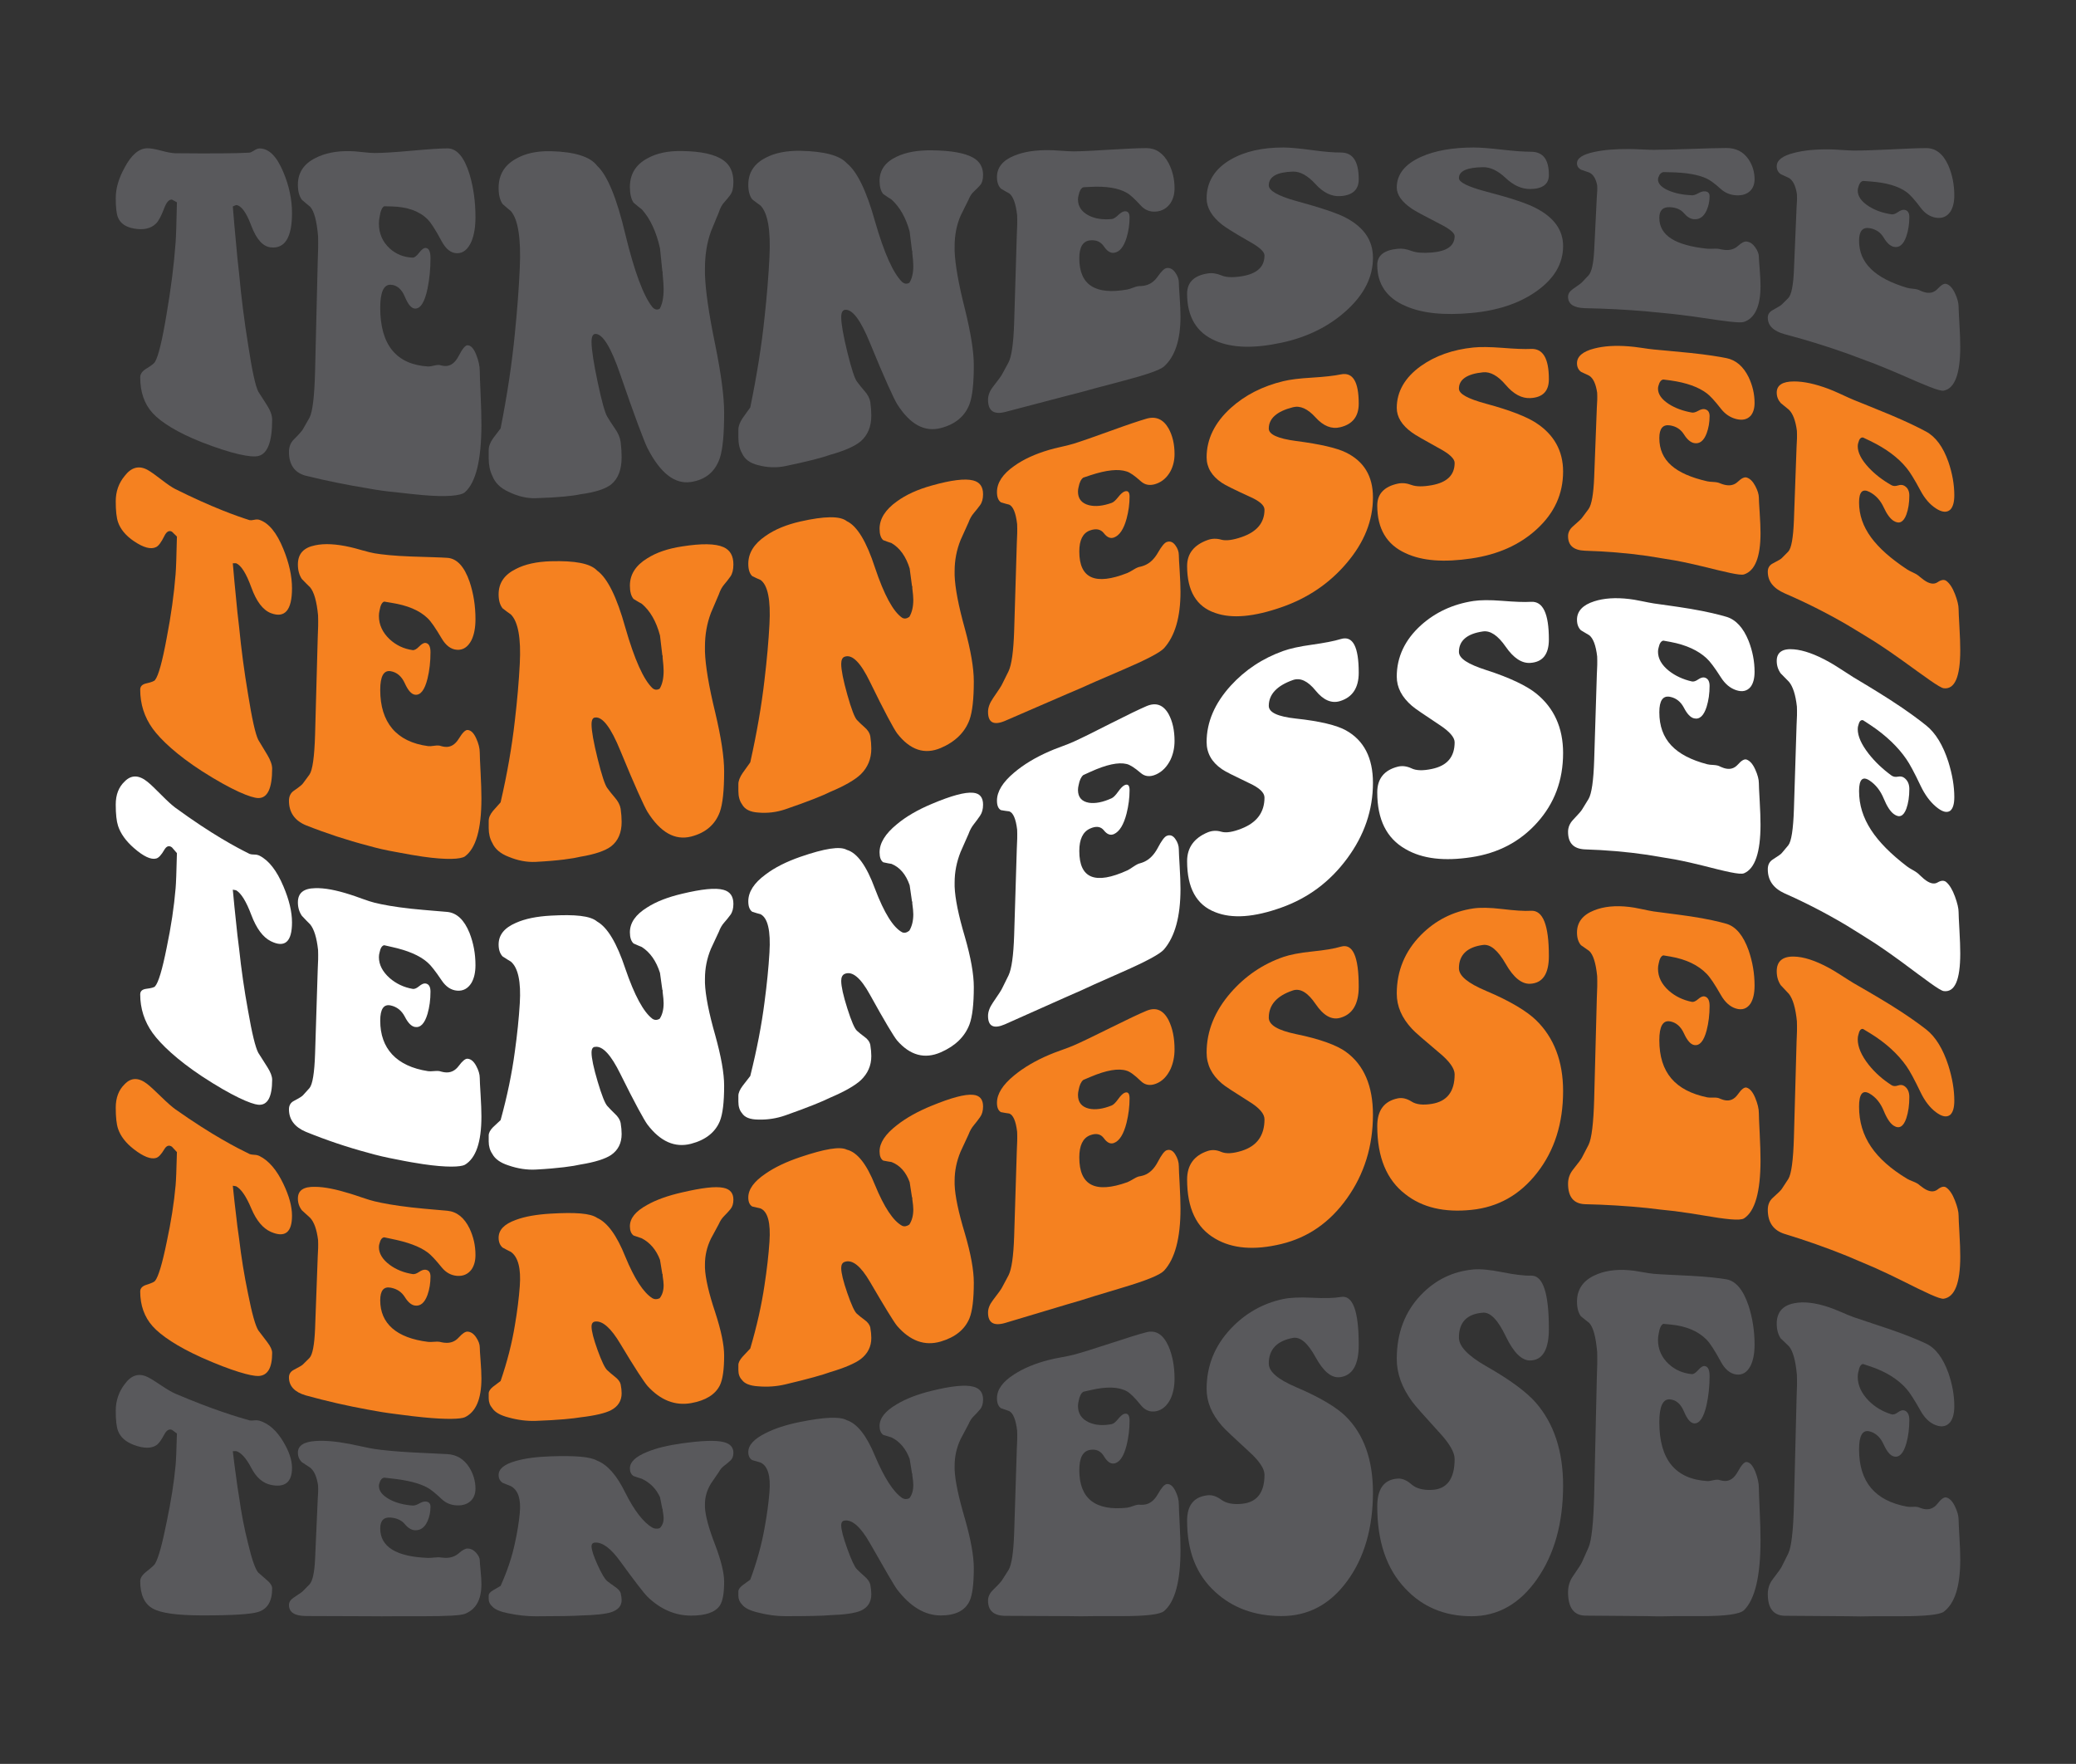 <?xml version="1.0" encoding="UTF-8"?> <svg xmlns="http://www.w3.org/2000/svg" xmlns:xlink="http://www.w3.org/1999/xlink" version="1.1" id="Layer_1" x="0px" y="0px" viewBox="0 0 376.67 320" style="enable-background:new 0 0 376.67 320;" xml:space="preserve"><rect x="0" y="0" width="376.67" height="320" fill="#333333" stroke="none"/> <style type="text/css"> .st0{fill:#59595C;} .st1{fill:#F58120;} .st2{fill:#FFFFFF;} </style> <g> <path class="st0" d="M43.38,49.6c0.4,4.35,0.94,8.61,1.62,12.82c0.72,4.75,1.34,7.62,1.86,8.62c0.52,0.8,1.07,1.67,1.65,2.58 c0.58,0.92,0.87,1.77,0.87,2.54c0,3.98-0.84,6.18-2.52,6.57c-1.28,0.31-4.7-0.34-10.26-2.51c-4.44-1.75-7.41-3.64-8.91-5.28 c-1.5-1.65-2.25-3.81-2.25-6.48c0-0.63,0.38-1.15,1.14-1.6c0.92-0.56,1.44-0.98,1.56-1.24c0.6-1.02,1.3-3.87,2.1-8.73 c0.8-4.65,1.34-8.99,1.62-12.9c0.08-1.02,0.16-3.44,0.24-7.29c-0.3-0.16-0.6-0.33-0.9-0.49c-0.52-0.05-0.98,0.46-1.38,1.5 c-0.56,1.47-1.06,2.4-1.5,2.83c-0.92,0.93-2.26,1.23-4.02,0.92c-1.48-0.26-2.44-0.93-2.88-1.97C21.14,38.85,21,37.66,21,35.95 c0-1.8,0.54-3.61,1.62-5.56c1.2-2.27,2.58-3.49,4.14-3.49c0.56,0,1.4,0.14,2.52,0.44c1.12,0.3,1.96,0.45,2.52,0.46 c6.72,0.07,11.22,0.03,13.5-0.11c0.2-0.04,0.48-0.18,0.84-0.41c0.36-0.23,0.68-0.35,0.96-0.35c1.68,0,3.12,1.42,4.32,4.32 c1.04,2.47,1.56,4.96,1.56,7.4c0,4.42-1.28,6.49-3.84,6.23c-1.44-0.15-2.62-1.47-3.54-3.92c-0.92-2.46-1.84-3.69-2.76-3.76 c-0.2,0.08-0.4,0.17-0.6,0.25c0.12,1.63,0.4,4.77,0.84,9.41C43.18,47.76,43.28,48.68,43.38,49.6z"></path> <path class="st0" d="M57.71,42.83c-0.24-2.77-0.72-4.55-1.44-5.33c-0.36-0.28-0.86-0.7-1.5-1.26c-0.48-0.65-0.72-1.56-0.72-2.72 c0-2.16,1.04-3.76,3.12-4.82c1.72-0.9,3.84-1.34,6.36-1.28c0.48,0,1.21,0.06,2.19,0.17c0.98,0.11,1.73,0.17,2.25,0.17 c1.36,0,3.58-0.13,6.66-0.41c3.08-0.28,5.26-0.43,6.54-0.43c1.72,0,3.06,1.56,4.02,4.67c0.72,2.41,1.08,5.02,1.08,7.8 c0,1.76-0.24,3.22-0.72,4.4c-0.64,1.46-1.52,2.17-2.64,2.15c-1.08-0.02-2-0.74-2.76-2.15c-1.12-2.09-1.98-3.43-2.58-4.01 c-1.48-1.49-3.66-2.26-6.54-2.33c-0.84-0.02-1.28-0.03-1.32-0.03c-0.4,0.21-0.68,0.87-0.84,1.97c-0.08,0.38-0.12,0.77-0.12,1.16 c0,1.82,0.66,3.33,1.98,4.54c1.16,1.04,2.54,1.59,4.14,1.65c0.32,0.01,0.71-0.28,1.17-0.88c0.46-0.6,0.85-0.89,1.17-0.88 c0.6,0.02,0.9,0.64,0.9,1.86c0,1.95-0.18,3.79-0.54,5.54c-0.52,2.46-1.28,3.65-2.28,3.6c-0.64-0.03-1.25-0.74-1.83-2.14 c-0.58-1.39-1.43-2.12-2.55-2.18c-1.28-0.07-1.92,1.33-1.92,4.18c0,6.69,2.9,10.3,8.7,10.65c0.24,0.01,0.62-0.05,1.14-0.18 c0.52-0.13,0.92-0.14,1.2-0.02c0.28,0.07,0.52,0.1,0.72,0.11c1,0.04,1.83-0.57,2.49-1.85c0.66-1.28,1.19-1.92,1.59-1.91 c0.6,0.01,1.12,0.57,1.56,1.67c0.44,1.1,0.66,2.1,0.66,3.02c0,0.54,0.05,1.93,0.15,4.16c0.1,2.23,0.15,4.05,0.15,5.49 c0,6.47-1,10.55-3,12.33c-0.76,0.63-3.3,0.89-7.62,0.51c-1.2-0.11-2.84-0.27-4.92-0.52c-1.72-0.16-3.4-0.39-5.04-0.7 c-3.76-0.61-7.52-1.37-11.28-2.29c-2.04-0.54-3.06-2-3.06-4.33c0-0.92,0.3-1.68,0.9-2.27c1-0.99,1.56-1.65,1.68-1.92 c0.38-0.66,0.76-1.33,1.14-2c0.56-1.04,0.9-3.82,1.02-8.43c0.16-6.53,0.32-13.17,0.48-19.94C57.73,45.69,57.75,44.16,57.71,42.83z"></path> <path class="st0" d="M107.33,62.02c0,1.35,0.37,3.81,1.11,7.3c0.74,3.5,1.32,5.56,1.74,6.27c0.42,0.7,0.87,1.4,1.35,2.09 c0.6,0.84,0.96,1.66,1.08,2.48c0.12,1.03,0.18,1.95,0.18,2.78c0,2.27-0.64,3.92-1.92,4.96c-1.04,0.81-2.9,1.42-5.58,1.77 c-1.24,0.29-3.94,0.59-8.1,0.71c-1.6,0.05-3.24-0.34-4.92-1.16c-1.48-0.67-2.46-1.64-2.94-2.9c-0.44-0.89-0.66-1.94-0.66-3.15 c0-0.21,0-0.43,0-0.67c0-0.24,0-0.51,0-0.83c0-0.68,0.26-1.39,0.78-2.13c0.44-0.58,0.9-1.18,1.38-1.82 c1.2-6.04,2.06-11.78,2.58-17.15c0.44-4.33,0.74-8.32,0.9-11.96c0.24-5.32-0.3-8.79-1.62-10.32c-0.36-0.28-0.86-0.71-1.5-1.28 c-0.48-0.68-0.72-1.66-0.72-2.92c0-2.35,1.04-4.11,3.12-5.27c1.68-0.98,3.8-1.45,6.36-1.39c4.36,0.11,7.16,1,8.4,2.65 c1.88,1.75,3.58,5.95,5.1,12.38c1.68,6.92,3.32,11.26,4.92,13.25c0.4,0.46,0.84,0.56,1.32,0.31c0.48-0.83,0.72-2.02,0.72-3.58 c0-0.59-0.06-1.5-0.18-2.73c0-0.11,0-0.24,0-0.4l-0.06-0.16c-0.12-1.29-0.26-2.66-0.42-4.12c-0.68-3.01-1.78-5.37-3.3-7.05 c-0.36-0.27-0.86-0.67-1.5-1.22c-0.44-0.66-0.66-1.6-0.66-2.84c0-2.3,1.04-4.03,3.12-5.16c1.68-0.96,3.8-1.41,6.36-1.36 c3.52,0.05,6.02,0.62,7.5,1.69c1.2,0.85,1.8,2.16,1.8,3.91c0,1.07-0.18,1.84-0.54,2.33c-0.36,0.49-0.74,0.95-1.14,1.39 c-0.4,0.44-0.72,1.04-0.96,1.79c-0.48,1.14-0.96,2.31-1.44,3.5c-0.72,2-1.08,4.24-1.08,6.67c0-0.11,0,0.24,0,1.03 c0.08,2.9,0.7,7.23,1.86,12.82c1.08,5.34,1.62,9.41,1.62,12.37c0,3.91-0.26,6.63-0.78,8.2c-0.84,2.47-2.58,3.93-5.22,4.34 c-2.92,0.45-5.56-1.55-7.92-6.16c-0.6-1.23-2.24-5.52-4.92-13.33c-1.68-4.92-3.2-7.44-4.56-7.37 C107.55,60.63,107.33,61.1,107.33,62.02z"></path> <path class="st0" d="M152.63,57.54c0,1.19,0.37,3.33,1.11,6.34c0.74,3.01,1.32,4.77,1.74,5.34c0.42,0.57,0.87,1.13,1.35,1.68 c0.6,0.66,0.96,1.35,1.08,2.05c0.12,0.89,0.18,1.7,0.18,2.43c0,2.01-0.64,3.56-1.92,4.68c-1.04,0.88-2.9,1.71-5.58,2.46 c-1.24,0.46-3.94,1.18-8.1,2.04c-1.6,0.33-3.24,0.28-4.92-0.17c-1.48-0.35-2.46-1.08-2.94-2.17c-0.44-0.76-0.66-1.71-0.66-2.84 c0-0.2,0-0.41,0-0.63s0-0.48,0-0.78c0-0.64,0.26-1.36,0.78-2.13c0.44-0.61,0.9-1.26,1.38-1.93c1.2-5.84,2.06-11.24,2.58-16.24 c0.44-4.03,0.74-7.71,0.9-11.04c0.24-4.86-0.3-7.98-1.62-9.34c-0.36-0.25-0.86-0.62-1.5-1.12c-0.48-0.61-0.72-1.5-0.72-2.66 c0-2.16,1.04-3.8,3.12-4.87c1.68-0.9,3.8-1.32,6.36-1.28c4.36,0.09,7.16,0.86,8.4,2.26c1.88,1.5,3.58,5.06,5.1,10.49 c1.68,5.85,3.32,9.45,4.92,11.03c0.4,0.36,0.84,0.42,1.32,0.17c0.48-0.74,0.72-1.77,0.72-3.08c0-0.5-0.06-1.26-0.18-2.3 c0-0.09,0-0.2,0-0.34l-0.06-0.13c-0.12-1.08-0.26-2.23-0.42-3.45c-0.68-2.5-1.78-4.44-3.3-5.82c-0.36-0.22-0.86-0.54-1.5-0.99 c-0.44-0.55-0.66-1.34-0.66-2.39c0-1.95,1.04-3.43,3.12-4.39c1.68-0.81,3.8-1.18,6.36-1.15c3.52,0.04,6.02,0.49,7.5,1.34 c1.2,0.68,1.8,1.71,1.8,3.12c0,0.85-0.18,1.48-0.54,1.88c-0.36,0.4-0.74,0.78-1.14,1.15c-0.4,0.37-0.72,0.86-0.96,1.48 c-0.48,0.94-0.96,1.9-1.44,2.9c-0.72,1.67-1.08,3.52-1.08,5.53c0-0.09,0,0.2,0,0.85c0.08,2.39,0.7,5.95,1.86,10.52 c1.08,4.37,1.62,7.74,1.62,10.24c0,3.3-0.26,5.64-0.78,7.04c-0.84,2.2-2.58,3.66-5.22,4.34c-2.92,0.75-5.56-0.63-7.92-4.36 c-0.6-1-2.24-4.53-4.92-11.08c-1.68-4.13-3.2-6.2-4.56-6.01C152.85,56.3,152.63,56.73,152.63,57.54z"></path> <path class="st0" d="M184.55,39.05c-0.24-2.11-0.72-3.43-1.44-3.97c-0.36-0.19-0.86-0.47-1.5-0.86c-0.48-0.48-0.72-1.18-0.72-2.1 c0-1.72,1.04-3.03,3.12-3.87c1.72-0.72,3.84-1.04,6.36-1.01c0.48,0,1.21,0.04,2.19,0.11c0.98,0.07,1.73,0.11,2.25,0.11 c1.36-0.01,3.58-0.11,6.66-0.31c3.08-0.19,5.26-0.28,6.54-0.28c1.72,0,3.06,0.92,4.02,2.72c0.72,1.4,1.08,2.9,1.08,4.55 c0,1.04-0.24,1.94-0.72,2.69c-0.64,0.93-1.52,1.46-2.64,1.55c-1.08,0.09-2-0.26-2.76-1.09c-1.12-1.22-1.98-2.01-2.58-2.33 c-1.48-0.84-3.66-1.21-6.54-1.06c-0.84,0.04-1.28,0.07-1.32,0.07c-0.4,0.17-0.68,0.64-0.84,1.41c-0.08,0.27-0.12,0.54-0.12,0.81 c0,1.26,0.66,2.24,1.98,2.92c1.16,0.58,2.54,0.78,4.14,0.63c0.32-0.03,0.71-0.27,1.17-0.71c0.46-0.44,0.85-0.67,1.17-0.7 c0.6-0.05,0.9,0.32,0.9,1.11c0,1.26-0.18,2.48-0.54,3.68c-0.52,1.69-1.28,2.61-2.28,2.74c-0.64,0.08-1.25-0.29-1.83-1.15 c-0.58-0.86-1.43-1.23-2.55-1.1c-1.28,0.15-1.92,1.23-1.92,3.26c0,4.81,2.9,6.69,8.7,5.65c0.24-0.04,0.62-0.16,1.14-0.36 c0.52-0.2,0.92-0.28,1.2-0.26c0.28-0.01,0.52-0.04,0.72-0.07c1-0.17,1.83-0.74,2.49-1.69c0.66-0.95,1.19-1.45,1.59-1.51 c0.6-0.09,1.12,0.18,1.56,0.8c0.44,0.62,0.66,1.22,0.66,1.81c0,0.35,0.05,1.23,0.15,2.65c0.1,1.42,0.15,2.6,0.15,3.54 c0,4.25-1,7.27-3,9.06c-0.76,0.66-3.3,1.53-7.62,2.66c-1.2,0.31-2.84,0.74-4.92,1.3c-1.72,0.49-3.4,0.94-5.04,1.34 c-3.76,0.99-7.52,1.98-11.28,2.96c-2.04,0.51-3.06-0.24-3.06-2.24c0-0.79,0.3-1.57,0.9-2.34c1-1.28,1.56-2.05,1.68-2.32 c0.38-0.71,0.76-1.41,1.14-2.11c0.56-1.07,0.9-3.47,1.02-7.21c0.16-5.3,0.32-10.6,0.48-15.89 C184.57,41.26,184.59,40.07,184.55,39.05z"></path> <path class="st0" d="M225.29,50.12c2.76-0.44,4.14-1.7,4.14-3.77c0-0.69-0.92-1.52-2.76-2.54c-2.76-1.57-4.42-2.63-4.98-3.09 c-1.84-1.46-2.76-3.07-2.76-4.73c0-2.97,1.46-5.37,4.38-7.05c2.6-1.5,5.78-2.18,9.54-2.18c1.2,0,2.93,0.17,5.19,0.47 c2.26,0.31,4.01,0.45,5.25,0.44c2.16,0,3.24,1.57,3.24,4.86c0,1.89-1.12,2.92-3.36,3.05c-1.56,0.09-3.05-0.61-4.47-2.17 c-1.42-1.55-2.79-2.32-4.11-2.28c-2.92,0.09-4.38,0.92-4.38,2.51c0,0.93,1.64,1.89,4.92,2.81c4.44,1.21,7.46,2.2,9.06,3.05 c3.28,1.74,4.92,4.09,4.92,7.27c0,3.46-1.57,6.59-4.71,9.48c-3.14,2.89-7.11,4.91-11.91,5.93c-4.92,1.05-8.92,0.99-12-0.38 c-3.4-1.46-5.1-4.35-5.1-8.5c0-2.07,1.24-3.3,3.72-3.69c0.8-0.13,1.63-0.01,2.49,0.35C222.46,50.33,223.69,50.38,225.29,50.12z"></path> <path class="st0" d="M259.79,45.81c2.76-0.23,4.14-1.22,4.14-2.98c0-0.58-0.92-1.33-2.76-2.25c-2.76-1.41-4.42-2.31-4.98-2.7 c-1.84-1.24-2.76-2.54-2.76-3.86c0-2.37,1.46-4.23,4.38-5.55c2.6-1.17,5.78-1.7,9.54-1.71c1.2,0,2.93,0.13,5.19,0.39 c2.26,0.26,4.01,0.38,5.25,0.38c2.16,0.01,3.24,1.35,3.24,4.22c0,1.65-1.12,2.51-3.36,2.54c-1.56,0.02-3.05-0.65-4.47-1.99 c-1.42-1.34-2.79-1.99-4.11-1.97c-2.92,0.04-4.38,0.69-4.38,1.98c0,0.76,1.64,1.57,4.92,2.44c4.44,1.15,7.46,2.16,9.06,3.01 c3.28,1.7,4.92,3.98,4.92,6.87c0,3.16-1.57,5.86-4.71,8.12c-3.14,2.26-7.11,3.59-11.91,4.03c-4.92,0.45-8.92,0.09-12-1.28 c-3.4-1.46-5.1-3.97-5.1-7.43c0-1.73,1.24-2.7,3.72-2.94c0.8-0.08,1.63,0.06,2.49,0.39C256.96,45.85,258.19,45.94,259.79,45.81z"></path> <path class="st0" d="M289.79,33.62c-0.24-1.23-0.72-1.99-1.44-2.32c-0.36-0.12-0.86-0.29-1.5-0.52c-0.48-0.28-0.72-0.66-0.72-1.16 c0-0.93,1.04-1.61,3.12-2.05c1.72-0.38,3.84-0.55,6.36-0.53c0.48,0,1.21,0.02,2.19,0.07c0.98,0.05,1.73,0.07,2.25,0.07 c1.36,0,3.58-0.05,6.66-0.16c3.08-0.11,5.26-0.17,6.54-0.17c1.72,0,3.06,0.66,4.02,2.07c0.72,1.09,1.08,2.3,1.08,3.6 c0,0.82-0.24,1.51-0.72,2.04c-0.64,0.66-1.52,0.94-2.64,0.87c-1.08-0.07-2-0.45-2.76-1.14c-1.12-1.01-1.98-1.63-2.58-1.9 c-1.48-0.7-3.66-1.08-6.54-1.14c-0.84-0.02-1.28-0.03-1.32-0.03c-0.4,0.09-0.68,0.37-0.84,0.84c-0.08,0.17-0.12,0.33-0.12,0.5 c0,0.79,0.66,1.47,1.98,2.03c1.16,0.48,2.54,0.77,4.14,0.84c0.32,0.02,0.71-0.1,1.17-0.36c0.46-0.26,0.85-0.38,1.17-0.36 c0.6,0.03,0.9,0.32,0.9,0.89c0,0.9-0.18,1.76-0.54,2.57c-0.52,1.14-1.28,1.68-2.28,1.6c-0.64-0.04-1.25-0.41-1.83-1.09 c-0.58-0.68-1.43-1.04-2.55-1.09c-1.28-0.06-1.92,0.58-1.92,1.93c0,3.2,2.9,5.01,8.7,5.6c0.24,0.02,0.62,0.02,1.14,0 c0.52-0.03,0.92,0,1.2,0.09c0.28,0.06,0.52,0.1,0.72,0.12c1,0.12,1.83-0.11,2.49-0.7c0.66-0.59,1.19-0.86,1.59-0.81 c0.6,0.07,1.12,0.42,1.56,1.05c0.44,0.63,0.66,1.2,0.66,1.69c0,0.29,0.05,1.04,0.15,2.27c0.1,1.23,0.15,2.25,0.15,3.05 c0,3.63-1,5.84-3,6.52c-0.76,0.25-3.3-0.1-7.62-0.75c-1.2-0.18-2.84-0.41-4.92-0.65c-1.72-0.17-3.4-0.33-5.04-0.5 c-3.76-0.33-7.52-0.52-11.28-0.59c-2.04-0.06-3.06-0.74-3.06-2.08c0-0.53,0.3-1,0.9-1.41c1-0.69,1.56-1.1,1.68-1.26 c0.38-0.41,0.76-0.81,1.14-1.21c0.56-0.61,0.9-2.15,1.02-4.54c0.16-3.37,0.32-6.61,0.48-9.72 C289.81,34.9,289.83,34.21,289.79,33.62z"></path> <path class="st0" d="M326.03,35.19c-0.24-1.51-0.72-2.47-1.44-2.9c-0.36-0.16-0.86-0.39-1.5-0.7c-0.48-0.35-0.72-0.82-0.72-1.42 c0-1.11,1.04-1.9,3.12-2.43c1.72-0.45,3.84-0.67,6.36-0.64c0.48,0,1.21,0.03,2.19,0.1c0.98,0.07,1.73,0.1,2.25,0.11 c1.36,0.01,3.58-0.05,6.66-0.2c3.08-0.15,5.26-0.25,6.54-0.24c1.72,0,3.06,1.01,4.02,3.15c0.72,1.66,1.08,3.5,1.08,5.43 c0,1.22-0.24,2.22-0.72,2.96c-0.64,0.92-1.52,1.26-2.64,1.08c-1.08-0.18-2-0.8-2.76-1.82c-1.12-1.51-1.98-2.43-2.58-2.85 c-1.48-1.07-3.66-1.69-6.54-1.9c-0.84-0.06-1.28-0.09-1.32-0.1c-0.4,0.1-0.68,0.46-0.84,1.09c-0.08,0.22-0.12,0.44-0.12,0.66 c0,1.05,0.66,1.98,1.98,2.84c1.16,0.74,2.54,1.24,4.14,1.47c0.32,0.05,0.71-0.08,1.17-0.4c0.46-0.32,0.85-0.46,1.17-0.41 c0.6,0.08,0.9,0.52,0.9,1.31c0,1.25-0.18,2.42-0.54,3.49c-0.52,1.5-1.28,2.13-2.28,1.91c-0.64-0.14-1.25-0.7-1.83-1.67 c-0.58-0.97-1.43-1.53-2.55-1.72c-1.28-0.21-1.92,0.55-1.92,2.28c0,4.07,2.9,6.8,8.7,8.54c0.24,0.07,0.62,0.13,1.14,0.18 c0.52,0.05,0.92,0.15,1.2,0.31c0.28,0.12,0.52,0.22,0.72,0.28c1,0.31,1.83,0.13,2.49-0.58c0.66-0.71,1.19-1.02,1.59-0.89 c0.6,0.18,1.12,0.74,1.56,1.68c0.44,0.94,0.66,1.75,0.66,2.43c0,0.4,0.05,1.44,0.15,3.14c0.1,1.7,0.15,3.09,0.15,4.17 c0,4.9-1,7.55-3,7.94c-0.76,0.14-3.3-0.94-7.62-2.84c-1.2-0.52-2.84-1.22-4.92-2.04c-1.72-0.64-3.4-1.27-5.04-1.88 c-3.76-1.33-7.52-2.49-11.28-3.48c-2.04-0.56-3.06-1.55-3.06-3.02c0-0.58,0.3-1.03,0.9-1.36c1-0.54,1.56-0.89,1.68-1.05 c0.38-0.38,0.76-0.75,1.14-1.13c0.56-0.58,0.9-2.27,1.02-5c0.16-3.88,0.32-7.67,0.48-11.39C326.05,36.75,326.07,35.91,326.03,35.19 z"></path> <path class="st1" d="M43.38,113.71c0.4,4.11,0.94,8.17,1.62,12.19c0.72,4.52,1.34,7.28,1.86,8.32c0.52,0.86,1.07,1.77,1.65,2.74 c0.58,0.97,0.87,1.79,0.87,2.49c0,3.57-0.84,5.36-2.52,5.33c-1.28-0.02-4.7-1.35-10.26-4.91c-4.44-2.87-7.41-5.63-8.91-7.7 c-1.5-2.08-2.25-4.45-2.25-7.06c0-0.61,0.38-0.98,1.14-1.14c0.92-0.2,1.44-0.42,1.56-0.62c0.6-0.76,1.3-3.25,2.1-7.58 c0.8-4.12,1.34-8.02,1.62-11.62c0.08-0.94,0.16-3.2,0.24-6.81c-0.3-0.29-0.6-0.59-0.9-0.88c-0.52-0.29-0.98-0.03-1.38,0.78 c-0.56,1.14-1.06,1.81-1.5,2.01c-0.92,0.46-2.26,0.12-4.02-1.07c-1.48-1-2.44-2.17-2.88-3.44c-0.28-0.8-0.42-2.06-0.42-3.78 c0-1.8,0.54-3.31,1.62-4.62c1.2-1.56,2.58-1.95,4.14-1.1c0.56,0.31,1.4,0.9,2.52,1.77c1.12,0.87,1.96,1.43,2.52,1.71 c6.72,3.35,11.22,4.93,13.5,5.65c0.2,0.03,0.48,0.01,0.84-0.07c0.36-0.08,0.68-0.08,0.96,0.02c1.68,0.58,3.12,2.33,4.32,5.3 c1.04,2.54,1.56,4.91,1.56,7.1c0,3.96-1.28,5.49-3.84,4.51c-1.44-0.56-2.62-2.12-3.54-4.66c-0.92-2.54-1.84-4-2.76-4.39 c-0.2,0-0.4,0.01-0.6,0.01c0.12,1.54,0.4,4.52,0.84,8.92C43.18,111.97,43.28,112.84,43.38,113.71z"></path> <path class="st1" d="M57.71,111.64c-0.24-2.52-0.72-4.22-1.44-5.09c-0.36-0.34-0.86-0.84-1.5-1.51c-0.48-0.71-0.72-1.59-0.72-2.63 c0-1.94,1.04-3.07,3.12-3.48c1.72-0.37,3.84-0.25,6.36,0.32c0.48,0.1,1.21,0.3,2.19,0.58c0.98,0.28,1.73,0.46,2.25,0.55 c1.36,0.23,3.58,0.47,6.66,0.58c3.08,0.11,5.26,0.15,6.54,0.24c1.72,0.12,3.06,1.55,4.02,4.3c0.72,2.13,1.08,4.41,1.08,6.83 c0,1.53-0.24,2.8-0.72,3.8c-0.64,1.24-1.52,1.83-2.64,1.75c-1.08-0.07-2-0.76-2.76-2.04c-1.12-1.9-1.98-3.15-2.58-3.7 c-1.48-1.43-3.66-2.32-6.54-2.78c-0.84-0.13-1.28-0.21-1.32-0.22c-0.4,0.13-0.68,0.66-0.84,1.6c-0.08,0.33-0.12,0.66-0.12,1 c0,1.6,0.66,3.02,1.98,4.26c1.16,1.06,2.54,1.72,4.14,1.94c0.32,0.04,0.71-0.17,1.17-0.64c0.46-0.47,0.85-0.7,1.17-0.66 c0.6,0.07,0.9,0.63,0.9,1.7c0,1.69-0.18,3.29-0.54,4.77c-0.52,2.09-1.28,3.06-2.28,2.92c-0.64-0.09-1.25-0.77-1.83-2.05 c-0.58-1.28-1.43-2.01-2.55-2.21c-1.28-0.23-1.92,0.9-1.92,3.4c0,5.84,2.9,9.43,8.7,10.19c0.24,0.03,0.62,0.01,1.14-0.07 c0.52-0.08,0.92-0.06,1.2,0.06c0.28,0.08,0.52,0.12,0.72,0.14c1,0.1,1.83-0.4,2.49-1.47c0.66-1.08,1.19-1.61,1.59-1.59 c0.6,0.03,1.12,0.53,1.56,1.49c0.44,0.96,0.66,1.83,0.66,2.62c0,0.47,0.05,1.67,0.15,3.59c0.1,1.92,0.15,3.49,0.15,4.73 c0,5.57-1,9.04-3,10.51c-0.76,0.51-3.3,0.66-7.62,0.04c-1.2-0.18-2.84-0.44-4.92-0.85c-1.72-0.3-3.4-0.68-5.04-1.15 c-3.76-0.98-7.52-2.21-11.28-3.7c-2.04-0.85-3.06-2.36-3.06-4.43c0-0.82,0.3-1.43,0.9-1.84c1-0.68,1.56-1.15,1.68-1.37 c0.38-0.51,0.76-1.03,1.14-1.55c0.56-0.81,0.9-3.21,1.02-7.26c0.16-5.75,0.32-11.6,0.48-17.57 C57.73,114.19,57.75,112.83,57.71,111.64z"></path> <path class="st1" d="M107.33,131.42c0,1.17,0.37,3.27,1.11,6.25c0.74,2.97,1.32,4.72,1.74,5.29c0.42,0.58,0.87,1.14,1.35,1.7 c0.6,0.68,0.96,1.36,1.08,2.06c0.12,0.88,0.18,1.67,0.18,2.39c0,1.96-0.64,3.45-1.92,4.44c-1.04,0.78-2.9,1.44-5.58,1.88 c-1.24,0.31-3.94,0.72-8.1,0.93c-1.6,0.08-3.24-0.23-4.92-0.93c-1.48-0.57-2.46-1.42-2.94-2.5c-0.44-0.77-0.66-1.67-0.66-2.71 c0-0.18,0-0.37,0-0.58c0-0.2,0-0.44,0-0.71c0-0.59,0.26-1.19,0.78-1.82c0.44-0.49,0.9-1.01,1.38-1.55 c1.2-5.19,2.06-10.14,2.58-14.79c0.44-3.74,0.74-7.21,0.9-10.36c0.24-4.61-0.3-7.62-1.62-8.94c-0.36-0.24-0.86-0.61-1.5-1.11 c-0.48-0.6-0.72-1.44-0.72-2.54c0-2.05,1.04-3.56,3.12-4.59c1.68-0.88,3.8-1.33,6.36-1.41c4.36-0.12,7.16,0.38,8.4,1.7 c1.88,1.36,3.58,4.84,5.1,10.3c1.68,5.86,3.32,9.47,4.92,11.01c0.4,0.35,0.84,0.39,1.32,0.11c0.48-0.79,0.72-1.87,0.72-3.23 c0-0.52-0.06-1.31-0.18-2.37c0-0.09,0-0.21,0-0.36l-0.06-0.13c-0.12-1.12-0.26-2.3-0.42-3.56c-0.68-2.56-1.78-4.47-3.3-5.75 c-0.36-0.19-0.86-0.48-1.5-0.88c-0.44-0.52-0.66-1.33-0.66-2.41c0-2.02,1.04-3.66,3.12-4.94c1.68-1.08,3.8-1.79,6.36-2.18 c3.52-0.55,6.02-0.53,7.5,0.13c1.2,0.53,1.8,1.57,1.8,3.14c0,0.95-0.18,1.68-0.54,2.19c-0.36,0.51-0.74,0.99-1.14,1.46 c-0.4,0.47-0.72,1.06-0.96,1.78c-0.48,1.1-0.96,2.22-1.44,3.37c-0.72,1.91-1.08,3.94-1.08,6.1c0-0.09,0,0.21,0,0.91 c0.08,2.55,0.7,6.28,1.86,11.04c1.08,4.55,1.62,8.08,1.62,10.7c0,3.46-0.26,5.89-0.78,7.35c-0.84,2.29-2.58,3.8-5.22,4.47 c-2.92,0.73-5.56-0.73-7.92-4.5c-0.6-1.01-2.24-4.57-4.92-11.1c-1.68-4.12-3.2-6.17-4.56-6 C107.55,130.19,107.33,130.62,107.33,131.42z"></path> <path class="st1" d="M152.63,120.45c0,1.09,0.37,2.97,1.11,5.59c0.74,2.62,1.32,4.12,1.74,4.57c0.42,0.44,0.87,0.87,1.35,1.29 c0.6,0.5,0.96,1.06,1.08,1.69c0.12,0.8,0.18,1.54,0.18,2.22c0,1.86-0.64,3.41-1.92,4.67c-1.04,0.99-2.9,2.08-5.58,3.2 c-1.24,0.63-3.94,1.72-8.1,3.14c-1.6,0.54-3.24,0.74-4.92,0.59c-1.48-0.09-2.46-0.6-2.94-1.5c-0.44-0.61-0.66-1.42-0.66-2.42 c0-0.17,0-0.36,0-0.56c0-0.2,0-0.43,0-0.69c0-0.57,0.26-1.24,0.78-2.01c0.44-0.61,0.9-1.26,1.38-1.93 c1.2-5.39,2.06-10.38,2.58-14.95c0.44-3.69,0.74-7.06,0.9-10.08c0.24-4.42-0.3-7.12-1.62-8.06c-0.36-0.15-0.86-0.37-1.5-0.69 c-0.48-0.45-0.72-1.2-0.72-2.24c0-1.94,1.04-3.62,3.12-5.04c1.68-1.19,3.8-2.06,6.36-2.64c4.36-0.98,7.16-1.03,8.4-0.05 c1.88,0.89,3.58,3.73,5.1,8.41c1.68,5.02,3.32,7.99,4.92,9.1c0.4,0.24,0.84,0.19,1.32-0.15c0.48-0.81,0.72-1.84,0.72-3.08 c0-0.47-0.06-1.18-0.18-2.12c0-0.09,0-0.19,0-0.32l-0.06-0.11c-0.12-0.99-0.26-2.04-0.42-3.15c-0.68-2.19-1.78-3.72-3.3-4.61 c-0.36-0.11-0.86-0.28-1.5-0.53c-0.44-0.39-0.66-1.08-0.66-2.05c0-1.82,1.04-3.47,3.12-4.96c1.68-1.23,3.8-2.19,6.36-2.9 c3.52-0.99,6.02-1.3,7.5-0.92c1.2,0.3,1.8,1.13,1.8,2.5c0,0.83-0.18,1.49-0.54,1.98c-0.36,0.49-0.74,0.97-1.14,1.44 c-0.4,0.47-0.72,1.03-0.96,1.7c-0.48,1.04-0.96,2.1-1.44,3.19c-0.72,1.8-1.08,3.67-1.08,5.6c0-0.08,0,0.19,0,0.82 c0.08,2.28,0.7,5.53,1.86,9.68c1.08,3.97,1.62,7.13,1.62,9.55c0,3.2-0.26,5.51-0.78,6.96c-0.84,2.28-2.58,3.99-5.22,5.12 c-2.92,1.24-5.56,0.39-7.92-2.66c-0.6-0.82-2.24-3.83-4.92-9.33c-1.68-3.47-3.2-5.04-4.56-4.58 C152.85,119.26,152.63,119.71,152.63,120.45z"></path> <path class="st1" d="M184.55,95.08c-0.24-2.02-0.72-3.2-1.44-3.53c-0.36-0.08-0.86-0.22-1.5-0.42c-0.48-0.33-0.72-0.95-0.72-1.86 c0-1.69,1.04-3.27,3.12-4.73c1.72-1.23,3.84-2.19,6.36-2.93c0.48-0.15,1.21-0.33,2.19-0.55c0.98-0.22,1.73-0.41,2.25-0.57 c1.36-0.42,3.58-1.2,6.66-2.31c3.08-1.12,5.26-1.85,6.54-2.22c1.72-0.5,3.06,0.1,4.02,1.77c0.72,1.31,1.08,2.85,1.08,4.64 c0,1.13-0.24,2.16-0.72,3.09c-0.64,1.17-1.52,1.94-2.64,2.32c-1.08,0.37-2,0.22-2.76-0.47c-1.12-1.01-1.98-1.61-2.58-1.78 c-1.48-0.49-3.66-0.27-6.54,0.68c-0.84,0.28-1.28,0.43-1.32,0.44c-0.4,0.29-0.68,0.85-0.84,1.68c-0.08,0.3-0.12,0.59-0.12,0.86 c0,1.29,0.66,2.11,1.98,2.46c1.16,0.29,2.54,0.15,4.14-0.42c0.32-0.11,0.71-0.46,1.17-1.04c0.46-0.58,0.85-0.92,1.17-1.03 c0.6-0.21,0.9,0.11,0.9,0.94c0,1.32-0.18,2.65-0.54,4c-0.52,1.9-1.28,3.04-2.28,3.41c-0.64,0.24-1.25-0.01-1.83-0.76 c-0.58-0.75-1.43-0.92-2.55-0.51c-1.28,0.47-1.92,1.74-1.92,3.81c0,4.91,2.9,6.19,8.7,3.91c0.24-0.09,0.62-0.3,1.14-0.62 c0.52-0.32,0.92-0.49,1.2-0.52c0.28-0.07,0.52-0.14,0.72-0.22c1-0.38,1.83-1.16,2.49-2.31c0.66-1.15,1.19-1.8,1.59-1.95 c0.6-0.22,1.12-0.04,1.56,0.55c0.44,0.58,0.66,1.19,0.66,1.83c0,0.37,0.05,1.32,0.15,2.84c0.1,1.52,0.15,2.79,0.15,3.81 c0,4.61-1,8.03-3,10.24c-0.76,0.81-3.3,2.12-7.62,3.97c-1.2,0.51-2.84,1.22-4.92,2.12c-1.72,0.79-3.4,1.52-5.04,2.2 c-3.76,1.63-7.52,3.26-11.28,4.89c-2.04,0.85-3.06,0.3-3.06-1.65c0-0.77,0.3-1.59,0.9-2.46c1-1.44,1.56-2.31,1.68-2.6 c0.38-0.77,0.76-1.54,1.14-2.3c0.56-1.17,0.9-3.61,1.02-7.33c0.16-5.27,0.32-10.55,0.48-15.83 C184.57,97.25,184.59,96.07,184.55,95.08z"></path> <path class="st1" d="M225.29,97.43c2.76-0.95,4.14-2.6,4.14-4.97c0-0.79-0.92-1.59-2.76-2.39c-2.76-1.26-4.42-2.09-4.98-2.48 c-1.84-1.24-2.76-2.79-2.76-4.63c0-3.28,1.46-6.29,4.38-8.94c2.6-2.35,5.78-3.96,9.54-4.87c1.2-0.29,2.93-0.51,5.19-0.64 c2.26-0.14,4.01-0.33,5.25-0.59c2.16-0.44,3.24,1.29,3.24,5.32c0,2.31-1.12,3.74-3.36,4.27c-1.56,0.38-3.05-0.21-4.47-1.78 c-1.42-1.57-2.79-2.19-4.11-1.85c-2.92,0.74-4.38,2.04-4.38,3.87c0,1.07,1.64,1.81,4.92,2.25c4.44,0.57,7.46,1.29,9.06,2.08 c3.28,1.6,4.92,4.3,4.92,8.15c0,4.21-1.57,8.13-4.71,11.85c-3.14,3.73-7.11,6.43-11.91,8.09c-4.92,1.71-8.92,2.12-12,1.03 c-3.4-1.14-5.1-3.99-5.1-8.51c0-2.25,1.24-3.83,3.72-4.72c0.8-0.29,1.63-0.31,2.49-0.06C222.46,98.14,223.69,97.98,225.29,97.43z"></path> <path class="st1" d="M259.79,88.02c2.76-0.5,4.14-1.83,4.14-4.05c0-0.74-0.92-1.62-2.76-2.61c-2.76-1.53-4.42-2.46-4.98-2.89 c-1.84-1.33-2.76-2.82-2.76-4.47c0-2.94,1.46-5.51,4.38-7.6c2.6-1.85,5.78-2.98,9.54-3.36c1.2-0.12,2.93-0.11,5.19,0.06 c2.26,0.18,4.01,0.26,5.25,0.2c2.16-0.09,3.24,1.7,3.24,5.49c0,2.18-1.12,3.32-3.36,3.43c-1.56,0.08-3.05-0.72-4.47-2.39 c-1.42-1.67-2.79-2.42-4.11-2.29c-2.92,0.29-4.38,1.31-4.38,2.96c0,0.98,1.64,1.85,4.92,2.74c4.44,1.19,7.46,2.42,9.06,3.47 c3.28,2.13,4.92,5.1,4.92,8.82c0,4.07-1.57,7.51-4.71,10.41c-3.14,2.91-7.11,4.66-11.91,5.37c-4.92,0.73-8.92,0.49-12-0.97 c-3.4-1.56-5.1-4.43-5.1-8.63c0-2.09,1.24-3.43,3.72-3.97c0.8-0.17,1.63-0.09,2.49,0.24C256.96,88.3,258.19,88.31,259.79,88.02z"></path> <path class="st1" d="M289.79,71.25c-0.24-1.62-0.72-2.64-1.44-3.09c-0.36-0.16-0.86-0.4-1.5-0.71c-0.48-0.37-0.72-0.89-0.72-1.55 c0-1.23,1.04-2.14,3.12-2.67c1.72-0.45,3.84-0.6,6.36-0.39c0.48,0.03,1.21,0.12,2.19,0.26c0.98,0.15,1.73,0.25,2.25,0.3 c1.36,0.14,3.58,0.31,6.66,0.63c3.08,0.32,5.26,0.68,6.54,0.94c1.72,0.35,3.06,1.5,4.02,3.45c0.72,1.51,1.08,3.08,1.08,4.67 c0,1.01-0.24,1.79-0.72,2.35c-0.64,0.68-1.52,0.86-2.64,0.57c-1.08-0.28-2-0.9-2.76-1.88c-1.12-1.44-1.98-2.36-2.58-2.8 c-1.48-1.11-3.66-1.91-6.54-2.31c-0.84-0.12-1.28-0.17-1.32-0.17c-0.4,0.07-0.68,0.41-0.84,1.01c-0.08,0.21-0.12,0.42-0.12,0.64 c0,1.03,0.66,1.95,1.98,2.81c1.16,0.74,2.54,1.24,4.14,1.53c0.32,0.06,0.71-0.05,1.17-0.31c0.46-0.26,0.85-0.36,1.17-0.3 c0.6,0.12,0.9,0.54,0.9,1.25c0,1.13-0.18,2.18-0.54,3.15c-0.52,1.36-1.28,1.95-2.28,1.75c-0.64-0.13-1.25-0.65-1.83-1.57 c-0.58-0.92-1.43-1.47-2.55-1.64c-1.28-0.19-1.92,0.58-1.92,2.3c0,4.11,2.9,6.53,8.7,7.85c0.24,0.06,0.62,0.09,1.14,0.12 c0.52,0.03,0.92,0.11,1.2,0.25c0.28,0.11,0.52,0.19,0.72,0.24c1,0.26,1.83,0.09,2.49-0.54c0.66-0.63,1.19-0.88,1.59-0.76 c0.6,0.18,1.12,0.69,1.56,1.52c0.44,0.83,0.66,1.55,0.66,2.14c0,0.35,0.05,1.26,0.15,2.75c0.1,1.49,0.15,2.72,0.15,3.68 c0,4.34-1,6.85-3,7.49c-0.76,0.23-3.3-0.42-7.62-1.48c-1.2-0.29-2.84-0.67-4.92-1.06c-1.72-0.29-3.4-0.56-5.04-0.82 c-3.76-0.53-7.52-0.83-11.28-0.94c-2.04-0.08-3.06-0.94-3.06-2.64c0-0.67,0.3-1.27,0.9-1.79c1-0.87,1.56-1.39,1.68-1.6 c0.38-0.51,0.76-1.02,1.14-1.53c0.56-0.77,0.9-2.73,1.02-5.79c0.16-4.33,0.32-8.52,0.48-12.58 C289.81,72.94,289.83,72.03,289.79,71.25z"></path> <path class="st1" d="M326.03,78.16c-0.24-1.84-0.72-3.11-1.44-3.82c-0.36-0.28-0.86-0.7-1.5-1.23c-0.48-0.55-0.72-1.17-0.72-1.89 c0-1.33,1.04-2.02,3.12-2.02c1.72-0.01,3.84,0.42,6.36,1.38c0.48,0.18,1.21,0.48,2.19,0.94c0.98,0.45,1.73,0.8,2.25,1.01 c1.36,0.57,3.58,1.42,6.66,2.71c3.08,1.3,5.26,2.37,6.54,3.07c1.72,0.94,3.06,2.75,4.02,5.46c0.72,2.09,1.08,4.14,1.08,6.08 c0,1.23-0.24,2.1-0.72,2.6c-0.64,0.59-1.52,0.5-2.64-0.23c-1.08-0.71-2-1.77-2.76-3.19c-1.12-2.1-1.98-3.47-2.58-4.18 c-1.48-1.81-3.66-3.46-6.54-4.85c-0.84-0.41-1.28-0.61-1.32-0.63c-0.4-0.05-0.68,0.25-0.84,0.89c-0.08,0.21-0.12,0.44-0.12,0.69 c0,1.17,0.66,2.44,1.98,3.87c1.16,1.24,2.54,2.3,4.14,3.2c0.32,0.18,0.71,0.2,1.17,0.05c0.46-0.15,0.85-0.13,1.17,0.06 c0.6,0.35,0.9,0.94,0.9,1.77c0,1.32-0.18,2.48-0.54,3.46c-0.52,1.38-1.28,1.75-2.28,1.15c-0.64-0.39-1.25-1.21-1.83-2.47 c-0.58-1.26-1.43-2.19-2.55-2.78c-1.28-0.68-1.92-0.04-1.92,1.88c0,4.56,2.9,8.31,8.7,12.15c0.24,0.16,0.62,0.36,1.14,0.6 c0.52,0.24,0.92,0.5,1.2,0.77c0.28,0.23,0.52,0.42,0.72,0.56c1,0.71,1.83,0.85,2.49,0.4c0.66-0.45,1.19-0.53,1.59-0.23 c0.6,0.45,1.12,1.24,1.56,2.38c0.44,1.14,0.66,2.06,0.66,2.73c0,0.4,0.05,1.47,0.15,3.21c0.1,1.74,0.15,3.15,0.15,4.23 c0,4.89-1,7.16-3,6.92c-0.76-0.1-3.3-2.01-7.62-5.12c-1.2-0.86-2.84-2.01-4.92-3.35c-1.72-1.07-3.4-2.09-5.04-3.07 c-3.76-2.18-7.52-4.06-11.28-5.68c-2.04-0.9-3.06-2.17-3.06-3.92c0-0.69,0.3-1.19,0.9-1.5c1-0.52,1.56-0.84,1.68-1.01 c0.38-0.39,0.76-0.77,1.14-1.15c0.56-0.59,0.9-2.51,1.02-5.69c0.16-4.51,0.32-8.93,0.48-13.27C326.05,80,326.07,79.02,326.03,78.16 z"></path> <path class="st2" d="M43.38,172.08c0.4,3.78,0.94,7.53,1.62,11.24c0.72,4.16,1.34,6.69,1.86,7.67c0.52,0.82,1.07,1.69,1.65,2.6 c0.58,0.91,0.87,1.67,0.87,2.29c0,3.16-0.84,4.68-2.52,4.54c-1.28-0.12-4.7-1.53-10.26-5.19c-4.44-2.95-7.41-5.75-8.91-7.83 c-1.5-2.09-2.25-4.46-2.25-7c0-0.6,0.38-0.93,1.14-1.02c0.92-0.11,1.44-0.27,1.56-0.45c0.6-0.67,1.3-2.99,2.1-7 c0.8-3.81,1.34-7.41,1.62-10.76c0.08-0.87,0.16-2.99,0.24-6.4c-0.3-0.35-0.6-0.69-0.9-1.04c-0.52-0.39-0.98-0.25-1.38,0.43 c-0.56,0.97-1.06,1.5-1.5,1.59c-0.92,0.24-2.26-0.36-4.02-1.9c-1.48-1.29-2.44-2.66-2.88-4.02c-0.28-0.86-0.42-2.15-0.42-3.87 c0-1.8,0.54-3.18,1.62-4.19c1.2-1.23,2.58-1.2,4.14,0.06c0.56,0.45,1.4,1.26,2.52,2.39c1.12,1.13,1.96,1.89,2.52,2.3 c6.72,4.91,11.22,7.27,13.5,8.4c0.2,0.07,0.48,0.11,0.84,0.11c0.36,0,0.68,0.07,0.96,0.21c1.68,0.86,3.12,2.7,4.32,5.55 c1.04,2.44,1.56,4.61,1.56,6.55c0,3.5-1.28,4.68-3.84,3.41c-1.44-0.72-2.62-2.32-3.54-4.76c-0.92-2.45-1.84-3.95-2.76-4.48 c-0.2-0.03-0.4-0.07-0.6-0.11c0.12,1.43,0.4,4.2,0.84,8.27C43.18,170.46,43.28,171.27,43.38,172.08z"></path> <path class="st2" d="M57.71,172.35c-0.24-2.23-0.72-3.79-1.44-4.66c-0.36-0.35-0.86-0.86-1.5-1.55c-0.48-0.7-0.72-1.51-0.72-2.43 c0-1.72,1.04-2.54,3.12-2.58c1.72-0.06,3.84,0.35,6.36,1.16c0.48,0.14,1.21,0.41,2.19,0.76c0.98,0.36,1.73,0.59,2.25,0.72 c1.36,0.34,3.58,0.76,6.66,1.09c3.08,0.32,5.26,0.45,6.54,0.58c1.72,0.18,3.06,1.44,4.02,3.81c0.72,1.84,1.08,3.78,1.08,5.84 c0,1.3-0.24,2.37-0.72,3.21c-0.64,1.04-1.52,1.52-2.64,1.42c-1.08-0.1-2-0.71-2.76-1.84c-1.12-1.67-1.98-2.77-2.58-3.28 c-1.48-1.3-3.66-2.19-6.54-2.82c-0.84-0.18-1.28-0.29-1.32-0.3c-0.4,0.07-0.68,0.51-0.84,1.31c-0.08,0.27-0.12,0.56-0.12,0.85 c0,1.37,0.66,2.66,1.98,3.82c1.16,1,2.54,1.66,4.14,1.94c0.32,0.06,0.71-0.1,1.17-0.48c0.46-0.38,0.85-0.55,1.17-0.5 c0.6,0.09,0.9,0.59,0.9,1.49c0,1.44-0.18,2.79-0.54,4.03c-0.52,1.75-1.28,2.54-2.28,2.37c-0.64-0.11-1.25-0.72-1.83-1.85 c-0.58-1.12-1.43-1.8-2.55-2.05c-1.28-0.29-1.92,0.63-1.92,2.77c0,5,2.9,8.27,8.7,9.15c0.24,0.03,0.62,0.03,1.14-0.02 c0.52-0.05,0.92-0.02,1.2,0.09c0.28,0.07,0.52,0.12,0.72,0.14c1,0.11,1.83-0.28,2.49-1.17c0.66-0.89,1.19-1.33,1.59-1.3 c0.6,0.04,1.12,0.47,1.56,1.28c0.44,0.81,0.66,1.55,0.66,2.22c0,0.39,0.05,1.41,0.15,3.02c0.1,1.62,0.15,2.93,0.15,3.97 c0,4.66-1,7.55-3,8.75c-0.76,0.41-3.3,0.52-7.62-0.12c-1.2-0.18-2.84-0.45-4.92-0.88c-1.72-0.32-3.4-0.71-5.04-1.18 c-3.76-1.01-7.52-2.27-11.28-3.8c-2.04-0.86-3.06-2.25-3.06-4.07c0-0.72,0.3-1.23,0.9-1.54c1-0.52,1.56-0.88,1.68-1.06 c0.38-0.42,0.76-0.84,1.14-1.26c0.56-0.66,0.9-2.71,1.02-6.23c0.16-4.99,0.32-10.08,0.48-15.28 C57.73,174.58,57.75,173.4,57.71,172.35z"></path> <path class="st2" d="M107.33,190.97c0,0.99,0.37,2.76,1.11,5.25c0.74,2.49,1.32,3.94,1.74,4.41c0.42,0.47,0.87,0.93,1.35,1.39 c0.6,0.55,0.96,1.11,1.08,1.7c0.12,0.74,0.18,1.41,0.18,2.01c0,1.66-0.64,2.93-1.92,3.81c-1.04,0.69-2.9,1.3-5.58,1.73 c-1.24,0.29-3.94,0.69-8.1,0.91c-1.6,0.08-3.24-0.17-4.92-0.75c-1.48-0.47-2.46-1.18-2.94-2.09c-0.44-0.64-0.66-1.4-0.66-2.26 c0-0.15,0-0.31,0-0.48c0-0.17,0-0.37,0-0.59c0-0.49,0.26-0.99,0.78-1.51c0.44-0.41,0.9-0.84,1.38-1.29 c1.2-4.34,2.06-8.51,2.58-12.42c0.44-3.16,0.74-6.09,0.9-8.76c0.24-3.91-0.3-6.46-1.62-7.58c-0.36-0.21-0.86-0.52-1.5-0.94 c-0.48-0.51-0.72-1.23-0.72-2.16c0-1.74,1.04-3.02,3.12-3.92c1.68-0.76,3.8-1.18,6.36-1.32c4.36-0.24,7.16,0.01,8.4,1.08 c1.88,1.05,3.58,3.93,5.1,8.51c1.68,4.92,3.32,7.9,4.92,9.12c0.4,0.27,0.84,0.28,1.32,0c0.48-0.71,0.72-1.66,0.72-2.83 c0-0.45-0.06-1.12-0.18-2.03c0-0.08,0-0.18,0-0.31l-0.06-0.11c-0.12-0.95-0.26-1.96-0.42-3.04c-0.68-2.15-1.78-3.72-3.3-4.7 c-0.36-0.14-0.86-0.35-1.5-0.64c-0.44-0.42-0.66-1.09-0.66-2.02c0-1.74,1.04-3.22,3.12-4.51c1.68-1.08,3.8-1.89,6.36-2.49 c3.52-0.84,6.02-1.12,7.5-0.71c1.2,0.32,1.8,1.17,1.8,2.55c0,0.84-0.18,1.5-0.54,1.99c-0.36,0.49-0.74,0.96-1.14,1.41 c-0.4,0.45-0.72,1.01-0.96,1.66c-0.48,1.01-0.96,2.05-1.44,3.09c-0.72,1.73-1.08,3.54-1.08,5.42c0-0.08,0,0.18,0,0.79 c0.08,2.21,0.7,5.4,1.86,9.45c1.08,3.88,1.62,6.91,1.62,9.19c0,3.01-0.26,5.13-0.78,6.42c-0.84,2.02-2.58,3.41-5.22,4.1 c-2.92,0.76-5.56-0.39-7.92-3.49c-0.6-0.83-2.24-3.78-4.92-9.2c-1.68-3.42-3.2-5.09-4.56-4.89 C107.55,189.92,107.33,190.29,107.33,190.97z"></path> <path class="st2" d="M152.63,177.95c0,1,0.37,2.67,1.11,5c0.74,2.33,1.32,3.66,1.74,4.04c0.42,0.38,0.87,0.74,1.35,1.09 c0.6,0.42,0.96,0.91,1.08,1.49c0.12,0.73,0.18,1.41,0.18,2.03c0,1.71-0.64,3.17-1.92,4.38c-1.04,0.96-2.9,2.03-5.58,3.17 c-1.24,0.62-3.94,1.74-8.1,3.2c-1.6,0.56-3.24,0.81-4.92,0.76c-1.48-0.01-2.46-0.4-2.94-1.16c-0.44-0.51-0.66-1.2-0.66-2.08 c0-0.15,0-0.32,0-0.49c0-0.17,0-0.37,0-0.6c0-0.5,0.26-1.1,0.78-1.8c0.44-0.56,0.9-1.16,1.38-1.78c1.2-4.8,2.06-9.27,2.58-13.36 c0.44-3.3,0.74-6.32,0.9-9.02c0.24-3.96-0.3-6.29-1.62-6.97c-0.36-0.09-0.86-0.23-1.5-0.44c-0.48-0.34-0.72-0.97-0.72-1.89 c0-1.72,1.04-3.33,3.12-4.86c1.68-1.28,3.8-2.34,6.36-3.23c4.36-1.5,7.16-1.96,8.4-1.25c1.88,0.54,3.58,2.91,5.1,7.04 c1.68,4.43,3.32,7.03,4.92,7.9c0.4,0.19,0.84,0.1,1.32-0.28c0.48-0.81,0.72-1.8,0.72-2.97c0-0.44-0.06-1.1-0.18-1.97 c0-0.08,0-0.18,0-0.3l-0.06-0.09c-0.12-0.92-0.26-1.88-0.42-2.91c-0.68-1.97-1.78-3.26-3.3-3.88c-0.36-0.05-0.86-0.14-1.5-0.29 c-0.44-0.31-0.66-0.91-0.66-1.81c0-1.68,1.04-3.37,3.12-5.07c1.68-1.41,3.8-2.64,6.36-3.71c3.52-1.49,6.02-2.17,7.5-2.02 c1.2,0.11,1.8,0.83,1.8,2.16c0,0.81-0.18,1.47-0.54,2c-0.36,0.53-0.74,1.04-1.14,1.55c-0.4,0.5-0.72,1.09-0.96,1.77 c-0.48,1.06-0.96,2.15-1.44,3.26c-0.72,1.82-1.08,3.66-1.08,5.5c0-0.08,0,0.18,0,0.78c0.08,2.17,0.7,5.22,1.86,9.12 c1.08,3.74,1.62,6.77,1.62,9.11c0,3.09-0.26,5.35-0.78,6.76c-0.84,2.23-2.58,3.93-5.22,5.08c-2.92,1.27-5.56,0.56-7.92-2.15 c-0.6-0.73-2.24-3.45-4.92-8.3c-1.68-3.06-3.2-4.34-4.56-3.79C152.85,176.85,152.63,177.28,152.63,177.95z"></path> <path class="st2" d="M184.55,150.5c-0.24-1.97-0.72-3.07-1.44-3.31c-0.36-0.03-0.86-0.11-1.5-0.22c-0.48-0.26-0.72-0.84-0.72-1.72 c0-1.65,1.04-3.35,3.12-5.09c1.72-1.46,3.84-2.74,6.36-3.84c0.48-0.22,1.21-0.51,2.19-0.87c0.98-0.36,1.73-0.66,2.25-0.9 c1.36-0.61,3.58-1.71,6.66-3.28c3.08-1.56,5.26-2.61,6.54-3.16c1.72-0.74,3.06-0.26,4.02,1.43c0.72,1.33,1.08,2.96,1.08,4.88 c0,1.22-0.24,2.34-0.72,3.38c-0.64,1.3-1.52,2.2-2.64,2.7c-1.08,0.48-2,0.39-2.76-0.26c-1.12-0.96-1.98-1.51-2.58-1.64 c-1.48-0.36-3.66,0.1-6.54,1.41c-0.84,0.38-1.28,0.58-1.32,0.6c-0.4,0.34-0.68,0.95-0.84,1.81c-0.08,0.32-0.12,0.61-0.12,0.89 c0,1.31,0.66,2.09,1.98,2.32c1.16,0.18,2.54-0.09,4.14-0.82c0.32-0.15,0.71-0.54,1.17-1.19c0.46-0.64,0.85-1.04,1.17-1.18 c0.6-0.27,0.9,0.03,0.9,0.9c0,1.39-0.18,2.8-0.54,4.24c-0.52,2.03-1.28,3.27-2.28,3.73c-0.64,0.29-1.25,0.07-1.83-0.66 c-0.58-0.73-1.43-0.84-2.55-0.32c-1.28,0.59-1.92,1.94-1.92,4.06c0,5,2.9,6.15,8.7,3.52c0.24-0.11,0.62-0.34,1.14-0.7 c0.52-0.35,0.92-0.55,1.2-0.6c0.28-0.08,0.52-0.17,0.72-0.26c1-0.45,1.83-1.3,2.49-2.55c0.66-1.26,1.19-1.97,1.59-2.15 c0.6-0.26,1.12-0.09,1.56,0.52c0.44,0.61,0.66,1.26,0.66,1.95c0,0.4,0.05,1.42,0.15,3.06c0.1,1.64,0.15,3.01,0.15,4.1 c0,4.97-1,8.64-3,10.97c-0.76,0.86-3.3,2.21-7.62,4.11c-1.2,0.53-2.84,1.25-4.92,2.18c-1.72,0.81-3.4,1.56-5.04,2.26 c-3.76,1.67-7.52,3.36-11.28,5.03c-2.04,0.88-3.06,0.37-3.06-1.53c0-0.75,0.3-1.56,0.9-2.43c1-1.44,1.56-2.32,1.68-2.61 c0.38-0.77,0.76-1.54,1.14-2.31c0.56-1.17,0.9-3.6,1.02-7.28c0.16-5.22,0.32-10.45,0.48-15.68 C184.57,152.65,184.59,151.48,184.55,150.5z"></path> <path class="st2" d="M225.29,150.31c2.76-1.09,4.14-2.95,4.14-5.62c0-0.89-0.92-1.77-2.76-2.61c-2.76-1.32-4.42-2.14-4.98-2.55 c-1.84-1.27-2.76-2.91-2.76-4.92c0-3.59,1.46-7.01,4.38-10.22c2.6-2.85,5.78-4.96,9.54-6.3c1.2-0.43,2.93-0.82,5.19-1.13 c2.26-0.32,4.01-0.65,5.25-1.03c2.16-0.65,3.24,1.35,3.24,6.11c0,2.73-1.12,4.44-3.36,5.14c-1.56,0.49-3.05-0.15-4.47-1.9 c-1.42-1.75-2.79-2.38-4.11-1.91c-2.92,1.03-4.38,2.61-4.38,4.68c0,1.21,1.64,1.95,4.92,2.31c4.44,0.47,7.46,1.24,9.06,2.13 c3.28,1.81,4.92,5,4.92,9.53c0,4.95-1.57,9.53-4.71,13.76c-3.14,4.24-7.11,7.16-11.91,8.87c-4.92,1.76-8.92,2.07-12,0.83 c-3.4-1.31-5.1-4.37-5.1-9.25c0-2.43,1.24-4.18,3.72-5.22c0.8-0.33,1.63-0.38,2.49-0.12C222.46,151.14,223.69,150.95,225.29,150.31 z"></path> <path class="st2" d="M259.79,139.5c2.76-0.57,4.14-2.16,4.14-4.84c0-0.89-0.92-1.96-2.76-3.16c-2.76-1.84-4.42-2.94-4.98-3.44 c-1.84-1.58-2.76-3.33-2.76-5.32c0-3.52,1.46-6.65,4.38-9.3c2.6-2.34,5.78-3.84,9.54-4.41c1.2-0.18,2.93-0.21,5.19-0.03 c2.26,0.18,4.01,0.26,5.25,0.18c2.16-0.13,3.24,2.11,3.24,6.82c0,2.71-1.12,4.11-3.36,4.26c-1.56,0.11-3.05-0.88-4.47-2.93 c-1.42-2.05-2.79-2.96-4.11-2.78c-2.92,0.41-4.38,1.69-4.38,3.71c0,1.2,1.64,2.23,4.92,3.29c4.44,1.42,7.46,2.94,9.06,4.23 c3.28,2.62,4.92,6.27,4.92,10.82c0,4.97-1.57,9.15-4.71,12.64c-3.14,3.5-7.11,5.54-11.91,6.27c-4.92,0.75-8.92,0.32-12-1.49 c-3.4-1.94-5.1-5.33-5.1-10.27c0-2.46,1.24-4.03,3.72-4.66c0.8-0.2,1.63-0.1,2.49,0.3C256.96,139.81,258.19,139.84,259.79,139.5z"></path> <path class="st2" d="M289.79,119.08c-0.24-2.01-0.72-3.28-1.44-3.84c-0.36-0.2-0.86-0.5-1.5-0.89c-0.48-0.46-0.72-1.1-0.72-1.93 c0-1.53,1.04-2.67,3.12-3.33c1.72-0.56,3.84-0.72,6.36-0.42c0.48,0.05,1.21,0.17,2.19,0.37c0.98,0.2,1.73,0.35,2.25,0.43 c1.36,0.21,3.58,0.47,6.66,0.98c3.08,0.52,5.26,1.07,6.54,1.45c1.72,0.52,3.06,1.99,4.02,4.37c0.72,1.84,1.08,3.72,1.08,5.6 c0,1.19-0.24,2.11-0.72,2.74c-0.64,0.77-1.52,0.97-2.64,0.59c-1.08-0.36-2-1.13-2.76-2.33c-1.12-1.76-1.98-2.9-2.58-3.44 c-1.48-1.39-3.66-2.43-6.54-2.97c-0.84-0.16-1.28-0.23-1.32-0.24c-0.4,0.08-0.68,0.49-0.84,1.23c-0.08,0.25-0.12,0.52-0.12,0.78 c0,1.26,0.66,2.41,1.98,3.47c1.16,0.91,2.54,1.55,4.14,1.92c0.32,0.08,0.71-0.04,1.17-0.36c0.46-0.31,0.85-0.42,1.17-0.34 c0.6,0.16,0.9,0.67,0.9,1.52c0,1.36-0.18,2.63-0.54,3.79c-0.52,1.63-1.28,2.33-2.28,2.09c-0.64-0.15-1.25-0.79-1.83-1.91 c-0.58-1.11-1.43-1.79-2.55-2c-1.28-0.24-1.92,0.7-1.92,2.8c0,5.01,2.9,7.92,8.7,9.44c0.24,0.06,0.62,0.11,1.14,0.13 c0.52,0.03,0.92,0.12,1.2,0.29c0.28,0.12,0.52,0.22,0.72,0.28c1,0.31,1.83,0.09,2.49-0.65c0.66-0.75,1.19-1.04,1.59-0.9 c0.6,0.22,1.12,0.81,1.56,1.79c0.44,0.97,0.66,1.81,0.66,2.5c0,0.41,0.05,1.47,0.15,3.21c0.1,1.74,0.15,3.17,0.15,4.29 c0,5.05-1,8-3,8.84c-0.76,0.3-3.3-0.33-7.62-1.43c-1.2-0.3-2.84-0.69-4.92-1.09c-1.72-0.29-3.4-0.57-5.04-0.84 c-3.76-0.55-7.52-0.86-11.28-0.98c-2.04-0.09-3.06-1.13-3.06-3.18c0-0.81,0.3-1.53,0.9-2.17c1-1.05,1.56-1.69,1.68-1.94 c0.38-0.62,0.76-1.25,1.14-1.86c0.56-0.94,0.9-3.32,1.02-7.05c0.16-5.28,0.32-10.43,0.48-15.44 C289.81,121.16,289.83,120.04,289.79,119.08z"></path> <path class="st2" d="M326.03,128.19c-0.24-2.14-0.72-3.64-1.44-4.5c-0.36-0.35-0.86-0.87-1.5-1.53c-0.48-0.67-0.72-1.42-0.72-2.26 c0-1.56,1.04-2.29,3.12-2.1c1.72,0.15,3.84,0.87,6.36,2.28c0.48,0.26,1.21,0.7,2.19,1.34c0.98,0.64,1.73,1.13,2.25,1.45 c1.36,0.83,3.58,2.11,6.66,4.09c3.08,1.98,5.26,3.62,6.54,4.65c1.72,1.38,3.06,3.6,4.02,6.59c0.72,2.3,1.08,4.45,1.08,6.4 c0,1.24-0.24,2.06-0.72,2.47c-0.64,0.47-1.52,0.2-2.64-0.75c-1.08-0.92-2-2.18-2.76-3.78c-1.12-2.37-1.98-3.96-2.58-4.82 c-1.48-2.16-3.66-4.29-6.54-6.2c-0.84-0.56-1.28-0.84-1.32-0.86c-0.4-0.1-0.68,0.19-0.84,0.87c-0.08,0.22-0.12,0.47-0.12,0.75 c0,1.29,0.66,2.76,1.98,4.46c1.16,1.48,2.54,2.78,4.14,3.95c0.32,0.23,0.71,0.3,1.17,0.21c0.46-0.09,0.85-0.02,1.17,0.23 c0.6,0.46,0.9,1.13,0.9,2c0,1.39-0.18,2.58-0.54,3.58c-0.52,1.39-1.28,1.71-2.28,0.97c-0.64-0.47-1.25-1.41-1.83-2.82 c-0.58-1.4-1.43-2.5-2.55-3.25c-1.28-0.85-1.92-0.21-1.92,1.9c0,5.03,2.9,9.23,8.7,13.67c0.24,0.19,0.62,0.42,1.14,0.71 c0.52,0.29,0.92,0.59,1.2,0.9c0.28,0.27,0.52,0.48,0.72,0.65c1,0.82,1.83,1.05,2.49,0.65c0.66-0.39,1.19-0.4,1.59-0.05 c0.6,0.53,1.12,1.4,1.56,2.61c0.44,1.2,0.66,2.15,0.66,2.83c0,0.4,0.05,1.48,0.15,3.23c0.1,1.75,0.15,3.17,0.15,4.25 c0,4.88-1,7.1-3,6.84c-0.76-0.11-3.3-2.08-7.62-5.28c-1.2-0.88-2.84-2.06-4.92-3.44c-1.72-1.1-3.4-2.15-5.04-3.16 c-3.76-2.24-7.52-4.18-11.28-5.84c-2.04-0.93-3.06-2.35-3.06-4.38c0-0.8,0.3-1.39,0.9-1.77c1-0.63,1.56-1.03,1.68-1.22 c0.38-0.46,0.76-0.91,1.14-1.36c0.56-0.7,0.9-2.89,1.02-6.54c0.16-5.17,0.32-10.25,0.48-15.23 C326.05,130.3,326.07,129.18,326.03,128.19z"></path> <path class="st1" d="M43.38,224.7c0.4,3.38,0.94,6.71,1.62,9.97c0.72,3.66,1.34,5.84,1.86,6.67c0.52,0.69,1.07,1.41,1.65,2.17 c0.58,0.76,0.87,1.4,0.87,1.94c0,2.75-0.84,4.13-2.52,4.18c-1.28,0.03-4.7-0.87-10.26-3.34c-4.44-2-7.41-4.01-8.91-5.69 c-1.5-1.68-2.25-3.81-2.25-6.3c0-0.58,0.38-0.99,1.14-1.22c0.92-0.29,1.44-0.53,1.56-0.72c0.6-0.75,1.3-3.09,2.1-6.99 c0.8-3.72,1.34-7.15,1.62-10.32c0.08-0.83,0.16-2.83,0.24-6.04c-0.3-0.32-0.6-0.64-0.9-0.97c-0.52-0.36-0.98-0.22-1.38,0.44 c-0.56,0.94-1.06,1.47-1.5,1.59c-0.92,0.28-2.26-0.21-4.02-1.57c-1.48-1.14-2.44-2.4-2.88-3.72c-0.28-0.83-0.42-2.11-0.42-3.83 c0-1.8,0.54-3.22,1.62-4.26c1.2-1.26,2.58-1.23,4.14,0c0.56,0.44,1.4,1.23,2.52,2.32c1.12,1.09,1.96,1.82,2.52,2.22 c6.72,4.75,11.22,7.03,13.5,8.14c0.2,0.07,0.48,0.11,0.84,0.13c0.36,0.01,0.68,0.09,0.96,0.23c1.68,0.84,3.12,2.53,4.32,5.06 c1.04,2.17,1.56,4.07,1.56,5.76c0,3.04-1.28,4.05-3.84,2.93c-1.44-0.64-2.62-2.05-3.54-4.23c-0.92-2.19-1.84-3.55-2.76-4.04 c-0.2-0.03-0.4-0.07-0.6-0.1c0.12,1.29,0.4,3.79,0.84,7.44C43.18,223.26,43.28,223.98,43.38,224.7z"></path> <path class="st1" d="M57.71,224.96c-0.24-1.92-0.72-3.27-1.44-4.03c-0.36-0.31-0.86-0.77-1.5-1.37c-0.48-0.62-0.72-1.33-0.72-2.13 c0-1.49,1.04-2.17,3.12-2.12c1.72,0.01,3.84,0.45,6.36,1.23c0.48,0.14,1.21,0.39,2.19,0.72c0.98,0.33,1.73,0.56,2.25,0.68 c1.36,0.33,3.58,0.75,6.66,1.1c3.08,0.34,5.26,0.48,6.54,0.61c1.72,0.17,3.06,1.24,4.02,3.2c0.72,1.52,1.08,3.13,1.08,4.82 c0,1.07-0.24,1.95-0.72,2.64c-0.64,0.85-1.52,1.24-2.64,1.15c-1.08-0.09-2-0.6-2.76-1.53c-1.12-1.38-1.98-2.31-2.58-2.73 c-1.48-1.1-3.66-1.87-6.54-2.45c-0.84-0.17-1.28-0.27-1.32-0.28c-0.4,0.05-0.68,0.41-0.84,1.08c-0.08,0.23-0.12,0.46-0.12,0.71 c0,1.15,0.66,2.24,1.98,3.22c1.16,0.85,2.54,1.41,4.14,1.66c0.32,0.05,0.71-0.08,1.17-0.39c0.46-0.31,0.85-0.44,1.17-0.4 c0.6,0.08,0.9,0.49,0.9,1.24c0,1.19-0.18,2.3-0.54,3.32c-0.52,1.44-1.28,2.08-2.28,1.94c-0.64-0.09-1.25-0.6-1.83-1.53 c-0.58-0.93-1.43-1.5-2.55-1.71c-1.28-0.25-1.92,0.51-1.92,2.29c0,4.16,2.9,6.84,8.7,7.54c0.24,0.03,0.62,0.02,1.14-0.02 c0.52-0.04,0.92-0.02,1.2,0.07c0.28,0.06,0.52,0.1,0.72,0.11c1,0.09,1.83-0.23,2.49-0.96c0.66-0.73,1.19-1.08,1.59-1.06 c0.6,0.03,1.12,0.38,1.56,1.04c0.44,0.66,0.66,1.26,0.66,1.8c0,0.32,0.05,1.14,0.15,2.45c0.1,1.31,0.15,2.37,0.15,3.2 c0,3.76-1,6.07-3,7.04c-0.76,0.34-3.3,0.44-7.62,0.01c-1.2-0.12-2.84-0.3-4.92-0.59c-1.72-0.21-3.4-0.48-5.04-0.8 c-3.76-0.68-7.52-1.54-11.28-2.58c-2.04-0.59-3.06-1.7-3.06-3.26c0-0.62,0.3-1.08,0.9-1.39c1-0.51,1.56-0.85,1.68-1.01 c0.38-0.38,0.76-0.75,1.14-1.13c0.56-0.59,0.9-2.34,1.02-5.34c0.16-4.25,0.32-8.59,0.48-13.04 C57.73,226.87,57.75,225.85,57.71,224.96z"></path> <path class="st1" d="M107.33,240.67c0,0.81,0.37,2.26,1.11,4.3c0.74,2.04,1.32,3.22,1.74,3.61c0.42,0.39,0.87,0.77,1.35,1.15 c0.6,0.46,0.96,0.92,1.08,1.4c0.12,0.61,0.18,1.15,0.18,1.64c0,1.35-0.64,2.38-1.92,3.06c-1.04,0.54-2.9,0.99-5.58,1.3 c-1.24,0.21-3.94,0.5-8.1,0.64c-1.6,0.05-3.24-0.15-4.92-0.62c-1.48-0.38-2.46-0.94-2.94-1.67c-0.44-0.51-0.66-1.12-0.66-1.81 c0-0.12,0-0.25,0-0.39c0-0.14,0-0.3,0-0.48c0-0.39,0.26-0.8,0.78-1.22c0.44-0.33,0.9-0.68,1.38-1.04c1.2-3.5,2.06-6.87,2.58-10.06 c0.44-2.57,0.74-4.96,0.9-7.15c0.24-3.2-0.3-5.3-1.62-6.22c-0.36-0.17-0.86-0.43-1.5-0.78c-0.48-0.42-0.72-1.01-0.72-1.78 c0-1.44,1.04-2.49,3.12-3.24c1.68-0.63,3.8-0.99,6.36-1.14c4.36-0.25,7.16-0.09,8.4,0.78c1.88,0.84,3.58,3.21,5.1,7.01 c1.68,4.08,3.32,6.55,4.92,7.56c0.4,0.23,0.84,0.23,1.32,0c0.48-0.6,0.72-1.39,0.72-2.37c0-0.37-0.06-0.94-0.18-1.7 c0-0.07,0-0.15,0-0.26l-0.06-0.09c-0.12-0.8-0.26-1.65-0.42-2.55c-0.68-1.8-1.78-3.1-3.3-3.9c-0.36-0.11-0.86-0.28-1.5-0.51 c-0.44-0.34-0.66-0.9-0.66-1.68c0-1.45,1.04-2.72,3.12-3.86c1.68-0.95,3.8-1.7,6.36-2.28c3.52-0.82,6.02-1.14,7.5-0.83 c1.2,0.24,1.8,0.96,1.8,2.15c0,0.73-0.18,1.3-0.54,1.73c-0.36,0.43-0.74,0.84-1.14,1.24c-0.4,0.4-0.72,0.88-0.96,1.44 c-0.48,0.88-0.96,1.77-1.44,2.67c-0.72,1.49-1.08,3.04-1.08,4.63c0-0.07,0,0.16,0,0.68c0.08,1.88,0.7,4.59,1.86,8.05 c1.08,3.31,1.62,5.91,1.62,7.84c0,2.55-0.26,4.34-0.78,5.41c-0.84,1.67-2.58,2.75-5.22,3.22c-2.92,0.51-5.56-0.53-7.92-3.13 c-0.6-0.7-2.24-3.16-4.92-7.64c-1.68-2.82-3.2-4.2-4.56-4.03C107.55,239.81,107.33,240.12,107.33,240.67z"></path> <path class="st1" d="M152.63,230.04c0,0.9,0.37,2.42,1.11,4.55c0.74,2.14,1.32,3.39,1.74,3.75c0.42,0.37,0.87,0.73,1.35,1.08 c0.6,0.42,0.96,0.9,1.08,1.44c0.12,0.68,0.18,1.3,0.18,1.87c0,1.56-0.64,2.84-1.92,3.83c-1.04,0.78-2.9,1.58-5.58,2.38 c-1.24,0.46-3.94,1.23-8.1,2.21c-1.6,0.38-3.24,0.49-4.92,0.35c-1.48-0.09-2.46-0.48-2.94-1.15c-0.44-0.45-0.66-1.05-0.66-1.8 c0-0.13,0-0.27,0-0.42c0-0.15,0-0.32,0-0.51c0-0.42,0.26-0.93,0.78-1.51c0.44-0.46,0.9-0.96,1.38-1.47 c1.2-4.08,2.06-7.93,2.58-11.48c0.44-2.87,0.74-5.49,0.9-7.86c0.24-3.46-0.3-5.5-1.62-6.07c-0.36-0.07-0.86-0.19-1.5-0.35 c-0.48-0.29-0.72-0.83-0.72-1.63c0-1.49,1.04-2.92,3.12-4.32c1.68-1.17,3.8-2.17,6.36-3.03c4.36-1.46,7.16-1.96,8.4-1.33 c1.88,0.45,3.58,2.59,5.1,6.39c1.68,4.08,3.32,6.54,4.92,7.41c0.4,0.19,0.84,0.12,1.32-0.21c0.48-0.74,0.72-1.65,0.72-2.75 c0-0.41-0.06-1.03-0.18-1.85c0-0.07,0-0.17,0-0.28l-0.06-0.09c-0.12-0.86-0.26-1.77-0.42-2.73c-0.68-1.85-1.78-3.07-3.3-3.65 c-0.36-0.05-0.86-0.13-1.5-0.26c-0.44-0.28-0.66-0.84-0.66-1.67c0-1.55,1.04-3.12,3.12-4.73c1.68-1.33,3.8-2.52,6.36-3.56 c3.52-1.44,6.02-2.12,7.5-1.97c1.2,0.11,1.8,0.82,1.8,2.11c0,0.79-0.18,1.43-0.54,1.93c-0.36,0.51-0.74,1-1.14,1.48 c-0.4,0.48-0.72,1.04-0.96,1.69c-0.48,1.02-0.96,2.05-1.44,3.1c-0.72,1.73-1.08,3.47-1.08,5.24c0-0.08,0,0.17,0,0.75 c0.08,2.09,0.7,5.02,1.86,8.86c1.08,3.67,1.62,6.66,1.62,8.92c0,2.99-0.26,5.14-0.78,6.44c-0.84,2.05-2.58,3.46-5.22,4.24 c-2.92,0.86-5.56-0.12-7.92-2.84c-0.6-0.72-2.24-3.41-4.92-7.99c-1.68-2.88-3.2-4.09-4.56-3.63 C152.85,229.05,152.63,229.43,152.63,230.04z"></path> <path class="st1" d="M184.55,205.32c-0.24-1.96-0.72-3.06-1.44-3.31c-0.36-0.04-0.86-0.13-1.5-0.25c-0.48-0.27-0.72-0.84-0.72-1.7 c0-1.61,1.04-3.26,3.12-4.96c1.72-1.42,3.84-2.67,6.36-3.74c0.48-0.21,1.21-0.49,2.19-0.84c0.98-0.35,1.73-0.63,2.25-0.86 c1.36-0.59,3.58-1.66,6.66-3.19c3.08-1.53,5.26-2.56,6.54-3.09c1.72-0.72,3.06-0.16,4.02,1.7c0.72,1.46,1.08,3.22,1.08,5.28 c0,1.3-0.24,2.49-0.72,3.57c-0.64,1.35-1.52,2.24-2.64,2.67c-1.08,0.42-2,0.26-2.76-0.48c-1.12-1.09-1.98-1.71-2.58-1.88 c-1.48-0.47-3.66-0.1-6.54,1.12c-0.84,0.35-1.28,0.54-1.32,0.56c-0.4,0.33-0.68,0.94-0.84,1.82c-0.08,0.32-0.12,0.62-0.12,0.9 c0,1.34,0.66,2.16,1.98,2.48c1.16,0.26,2.54,0.07,4.14-0.57c0.32-0.13,0.71-0.51,1.17-1.15c0.46-0.64,0.85-1.02,1.17-1.15 c0.6-0.24,0.9,0.1,0.9,1.01c0,1.46-0.18,2.92-0.54,4.4c-0.52,2.08-1.28,3.31-2.28,3.69c-0.64,0.25-1.25-0.04-1.83-0.84 c-0.58-0.8-1.43-0.98-2.55-0.54c-1.28,0.51-1.92,1.85-1.92,4.01c0,5.09,2.9,6.57,8.7,4.5c0.24-0.09,0.62-0.29,1.14-0.6 c0.52-0.31,0.92-0.48,1.2-0.49c0.28-0.06,0.52-0.12,0.72-0.19c1-0.36,1.83-1.16,2.49-2.42c0.66-1.26,1.19-1.96,1.59-2.1 c0.6-0.21,1.12,0.03,1.56,0.73c0.44,0.71,0.66,1.43,0.66,2.16c0,0.43,0.05,1.53,0.15,3.29c0.1,1.77,0.15,3.24,0.15,4.42 c0,5.33-1,9.11-3,11.26c-0.76,0.79-3.3,1.8-7.62,3.09c-1.2,0.36-2.84,0.85-4.92,1.48c-1.72,0.56-3.4,1.07-5.04,1.53 c-3.76,1.12-7.52,2.26-11.28,3.38c-2.04,0.58-3.06-0.05-3.06-1.9c0-0.73,0.3-1.48,0.9-2.26c1-1.29,1.56-2.08,1.68-2.36 c0.38-0.71,0.76-1.42,1.14-2.14c0.56-1.09,0.9-3.44,1.02-7.07c0.16-5.14,0.32-10.29,0.48-15.46 C184.57,207.45,184.59,206.3,184.55,205.32z"></path> <path class="st1" d="M225.29,208.78c2.76-0.86,4.14-2.76,4.14-5.72c0-0.99-0.92-2.07-2.76-3.2c-2.76-1.75-4.42-2.8-4.98-3.3 c-1.84-1.57-2.76-3.41-2.76-5.6c0-3.9,1.46-7.52,4.38-10.88c2.6-2.98,5.78-5.17,9.54-6.47c1.2-0.41,2.93-0.76,5.19-0.99 c2.26-0.23,4.01-0.51,5.25-0.88c2.16-0.63,3.24,1.75,3.24,7.25c0,3.16-1.12,5.04-3.36,5.66c-1.56,0.44-3.05-0.41-4.47-2.51 c-1.42-2.09-2.79-2.89-4.11-2.46c-2.92,0.97-4.38,2.63-4.38,4.93c0,1.35,1.64,2.3,4.92,2.99c4.44,0.9,7.46,2.05,9.06,3.21 c3.28,2.36,4.92,6.2,4.92,11.41c0,5.69-1.57,10.78-4.71,15.18c-3.14,4.41-7.11,7.12-11.91,8.28c-4.92,1.19-8.92,0.85-12-0.97 c-3.4-1.96-5.1-5.48-5.1-10.72c0-2.61,1.24-4.35,3.72-5.18c0.8-0.27,1.63-0.21,2.49,0.17 C222.46,209.34,223.69,209.28,225.29,208.78z"></path> <path class="st1" d="M259.79,200.26c2.76-0.45,4.14-2.22,4.14-5.36c0-1.04-0.92-2.36-2.76-3.88c-2.76-2.34-4.42-3.74-4.98-4.37 c-1.84-1.97-2.76-4.08-2.76-6.39c0-4.11,1.46-7.66,4.38-10.63c2.6-2.63,5.78-4.28,9.54-4.83c1.2-0.17,2.93-0.16,5.19,0.11 c2.26,0.27,4.01,0.4,5.25,0.32c2.16-0.12,3.24,2.58,3.24,8.21c0,3.23-1.12,4.9-3.36,5.03c-1.56,0.09-3.05-1.12-4.47-3.6 c-1.42-2.48-2.79-3.61-4.11-3.44c-2.92,0.38-4.38,1.83-4.38,4.22c0,1.41,1.64,2.72,4.92,4.11c4.44,1.87,7.46,3.74,9.06,5.3 c3.28,3.18,4.92,7.51,4.92,12.88c0,5.87-1.57,10.8-4.71,14.82c-3.14,4.03-7.11,6.24-11.91,6.73c-4.92,0.51-8.92-0.41-12-2.84 c-3.4-2.61-5.1-6.7-5.1-12.37c0-2.83,1.24-4.51,3.72-5.02c0.8-0.16,1.63,0.03,2.49,0.57C256.96,200.39,258.19,200.52,259.79,200.26 z"></path> <path class="st1" d="M289.79,177.09c-0.24-2.39-0.72-3.91-1.44-4.57c-0.36-0.24-0.86-0.59-1.5-1.05c-0.48-0.55-0.72-1.32-0.72-2.31 c0-1.84,1.04-3.2,3.12-4.01c1.72-0.69,3.84-0.92,6.36-0.62c0.48,0.05,1.21,0.17,2.19,0.38c0.98,0.21,1.73,0.36,2.25,0.44 c1.36,0.2,3.58,0.44,6.66,0.89c3.08,0.46,5.26,0.98,6.54,1.35c1.72,0.51,3.06,2.13,4.02,4.82c0.72,2.09,1.08,4.22,1.08,6.39 c0,1.38-0.24,2.45-0.72,3.24c-0.64,0.95-1.52,1.26-2.64,0.93c-1.08-0.32-2-1.14-2.76-2.47c-1.12-1.97-1.98-3.24-2.58-3.84 c-1.48-1.53-3.66-2.62-6.54-3.12c-0.84-0.15-1.28-0.21-1.32-0.22c-0.4,0.12-0.68,0.61-0.84,1.49c-0.08,0.31-0.12,0.62-0.12,0.93 c0,1.5,0.66,2.82,1.98,4c1.16,1.02,2.54,1.68,4.14,2.01c0.32,0.07,0.71-0.1,1.17-0.5c0.46-0.4,0.85-0.56,1.17-0.48 c0.6,0.14,0.9,0.71,0.9,1.71c0,1.59-0.18,3.08-0.54,4.47c-0.52,1.95-1.28,2.83-2.28,2.63c-0.64-0.13-1.25-0.83-1.83-2.1 c-0.58-1.27-1.43-2-2.55-2.19c-1.28-0.21-1.92,0.93-1.92,3.41c0,5.89,2.9,9.18,8.7,10.38c0.24,0.05,0.62,0.06,1.14,0.04 c0.52-0.02,0.92,0.05,1.2,0.21c0.28,0.11,0.52,0.19,0.72,0.24c1,0.24,1.83-0.1,2.49-1.04c0.66-0.94,1.19-1.34,1.59-1.22 c0.6,0.18,1.12,0.8,1.56,1.86c0.44,1.06,0.66,1.99,0.66,2.78c0,0.47,0.05,1.68,0.15,3.65c0.1,1.97,0.15,3.6,0.15,4.87 c0,5.76-1,9.29-3,10.57c-0.76,0.46-3.3,0.16-7.62-0.58c-1.2-0.2-2.84-0.47-4.92-0.74c-1.72-0.18-3.4-0.36-5.04-0.57 c-3.76-0.38-7.52-0.61-11.28-0.69c-2.04-0.08-3.06-1.31-3.06-3.72c0-0.95,0.3-1.8,0.9-2.55c1-1.24,1.56-2,1.68-2.3 c0.38-0.74,0.76-1.47,1.14-2.2c0.56-1.12,0.9-3.92,1.02-8.32c0.16-6.24,0.32-12.34,0.48-18.3 C289.81,179.57,289.83,178.24,289.79,177.09z"></path> <path class="st1" d="M326.03,185.28c-0.24-2.39-0.72-4.04-1.44-4.96c-0.36-0.37-0.86-0.91-1.5-1.6c-0.48-0.72-0.72-1.56-0.72-2.52 c0-1.79,1.04-2.71,3.12-2.66c1.72,0.03,3.84,0.69,6.36,2.06c0.48,0.25,1.21,0.69,2.19,1.32c0.98,0.63,1.73,1.11,2.25,1.42 c1.36,0.81,3.58,2.03,6.66,3.93c3.08,1.91,5.26,3.49,6.54,4.49c1.72,1.35,3.06,3.56,4.02,6.53c0.72,2.29,1.08,4.42,1.08,6.39 c0,1.25-0.24,2.09-0.72,2.55c-0.64,0.53-1.52,0.37-2.64-0.48c-1.08-0.82-2-2.01-2.76-3.59c-1.12-2.34-1.98-3.92-2.58-4.76 c-1.48-2.11-3.66-4.16-6.54-5.93c-0.84-0.52-1.28-0.77-1.32-0.8c-0.4-0.07-0.68,0.28-0.84,1.04c-0.08,0.25-0.12,0.53-0.12,0.83 c0,1.41,0.66,2.94,1.98,4.62c1.16,1.46,2.54,2.67,4.14,3.7c0.32,0.21,0.71,0.23,1.17,0.07c0.46-0.16,0.85-0.12,1.17,0.1 c0.6,0.41,0.9,1.08,0.9,1.99c0,1.46-0.18,2.73-0.54,3.83c-0.52,1.54-1.28,2-2.28,1.38c-0.64-0.4-1.25-1.3-1.83-2.72 c-0.58-1.41-1.43-2.46-2.55-3.11c-1.28-0.74-1.92,0.06-1.92,2.36c0,5.49,2.9,9.57,8.7,13.08c0.24,0.15,0.62,0.32,1.14,0.52 c0.52,0.2,0.92,0.44,1.2,0.7c0.28,0.22,0.52,0.4,0.72,0.53c1,0.65,1.83,0.72,2.49,0.2c0.66-0.52,1.19-0.63,1.59-0.34 c0.6,0.43,1.12,1.22,1.56,2.35c0.44,1.13,0.66,2.03,0.66,2.71c0,0.4,0.05,1.47,0.15,3.2c0.1,1.73,0.15,3.14,0.15,4.22 c0,4.88-1,7.37-3,7.68c-0.76,0.1-3.3-1.14-7.62-3.3c-1.2-0.6-2.84-1.39-4.92-2.33c-1.72-0.73-3.4-1.44-5.04-2.14 c-3.76-1.52-7.52-2.84-11.28-3.98c-2.04-0.64-3.06-2.09-3.06-4.38c0-0.91,0.3-1.63,0.9-2.17c1-0.89,1.56-1.44,1.68-1.68 c0.38-0.58,0.76-1.16,1.14-1.74c0.56-0.89,0.9-3.42,1.02-7.55c0.16-5.86,0.32-11.61,0.48-17.27 C326.05,187.66,326.07,186.39,326.03,185.28z"></path> <path class="st0" d="M43.38,271.58c0.4,2.9,0.94,5.71,1.62,8.39c0.72,3.02,1.34,4.74,1.86,5.32c0.52,0.46,1.07,0.94,1.65,1.44 c0.58,0.5,0.87,0.98,0.87,1.43c0,2.34-0.84,3.73-2.52,4.27c-1.28,0.42-4.7,0.64-10.26,0.63c-4.44-0.01-7.41-0.4-8.91-1.26 c-1.5-0.85-2.25-2.52-2.25-4.95c0-0.57,0.38-1.16,1.14-1.75c0.92-0.72,1.44-1.19,1.56-1.43c0.6-0.99,1.3-3.54,2.1-7.55 c0.8-3.83,1.34-7.24,1.62-10.31c0.08-0.8,0.16-2.71,0.24-5.75c-0.3-0.22-0.6-0.44-0.9-0.66c-0.52-0.2-0.98,0.07-1.38,0.82 c-0.56,1.06-1.06,1.74-1.5,2c-0.92,0.58-2.26,0.57-4.02-0.08c-1.48-0.55-2.44-1.4-2.88-2.54c-0.28-0.71-0.42-1.93-0.42-3.65 c0-1.8,0.54-3.43,1.62-4.84c1.2-1.66,2.58-2.05,4.14-1.3c0.56,0.27,1.4,0.79,2.52,1.55c1.12,0.75,1.96,1.23,2.52,1.47 c6.72,2.87,11.22,4.22,13.5,4.86c0.2,0.03,0.48,0.03,0.84-0.01c0.36-0.04,0.68-0.01,0.96,0.07c1.68,0.51,3.12,1.81,4.32,3.84 c1.04,1.74,1.56,3.29,1.56,4.72c0,2.58-1.28,3.61-3.84,3.07c-1.44-0.31-2.62-1.31-3.54-3.07c-0.92-1.75-1.84-2.79-2.76-3.06 c-0.2,0.01-0.4,0.02-0.6,0.02c0.12,1.12,0.4,3.3,0.84,6.44C43.18,270.35,43.28,270.97,43.38,271.58z"></path> <path class="st0" d="M57.71,269.46c-0.24-1.57-0.72-2.65-1.44-3.21c-0.36-0.22-0.86-0.55-1.5-0.99c-0.48-0.47-0.72-1.04-0.72-1.72 c0-1.26,1.04-1.96,3.12-2.11c1.72-0.14,3.84,0.06,6.36,0.54c0.48,0.09,1.21,0.24,2.19,0.46c0.98,0.22,1.73,0.36,2.25,0.44 c1.36,0.2,3.58,0.44,6.66,0.61c3.08,0.17,5.26,0.24,6.54,0.32c1.72,0.1,3.06,0.93,4.02,2.48c0.72,1.2,1.08,2.46,1.08,3.79 c0,0.84-0.24,1.53-0.72,2.08c-0.64,0.68-1.52,1-2.64,0.95c-1.08-0.04-2-0.42-2.76-1.13c-1.12-1.06-1.98-1.76-2.58-2.08 c-1.48-0.82-3.66-1.36-6.54-1.67c-0.84-0.09-1.28-0.15-1.32-0.15c-0.4,0.07-0.68,0.37-0.84,0.92c-0.08,0.19-0.12,0.38-0.12,0.58 c0,0.93,0.66,1.76,1.98,2.47c1.16,0.61,2.54,0.97,4.14,1.09c0.32,0.02,0.71-0.1,1.17-0.36c0.46-0.26,0.85-0.39,1.17-0.37 c0.6,0.04,0.9,0.35,0.9,0.94c0,0.94-0.18,1.81-0.54,2.63c-0.52,1.15-1.28,1.69-2.28,1.64c-0.64-0.04-1.25-0.4-1.83-1.1 c-0.58-0.7-1.43-1.1-2.55-1.2c-1.28-0.11-1.92,0.55-1.92,1.97c0,3.34,2.9,5.14,8.7,5.35c0.24,0.01,0.62-0.02,1.14-0.07 c0.52-0.06,0.92-0.06,1.2,0c0.28,0.03,0.52,0.05,0.72,0.06c1,0.03,1.83-0.25,2.49-0.83c0.66-0.58,1.19-0.87,1.59-0.86 c0.6,0.01,1.12,0.27,1.56,0.77c0.44,0.5,0.66,0.96,0.66,1.37c0,0.24,0.05,0.87,0.15,1.87c0.1,1,0.15,1.8,0.15,2.44 c0,2.86-1,4.6-3,5.4c-0.76,0.29-3.3,0.43-7.62,0.43c-1.2,0-2.84,0-4.92,0c-1.72,0.02-3.4,0.02-5.04,0 c-3.76-0.01-7.52-0.03-11.28-0.04c-2.04-0.02-3.06-0.68-3.06-2c0-0.52,0.3-0.98,0.9-1.37c1-0.65,1.56-1.04,1.68-1.2 c0.38-0.39,0.76-0.78,1.14-1.16c0.56-0.59,0.9-2.1,1.02-4.58c0.16-3.53,0.32-7.15,0.48-10.87 C57.73,271.05,57.75,270.2,57.71,269.46z"></path> <path class="st0" d="M107.33,280.53c0,0.63,0.37,1.78,1.11,3.4c0.74,1.62,1.32,2.58,1.74,2.91c0.42,0.33,0.87,0.66,1.35,0.99 c0.6,0.4,0.96,0.79,1.08,1.17c0.12,0.48,0.18,0.91,0.18,1.29c0,1.05-0.64,1.78-1.92,2.2c-1.04,0.33-2.9,0.52-5.58,0.59 c-1.24,0.09-3.94,0.13-8.1,0.14c-1.6,0-3.24-0.18-4.92-0.53c-1.48-0.29-2.46-0.7-2.94-1.24c-0.44-0.38-0.66-0.83-0.66-1.36 c0-0.09,0-0.19,0-0.29c0-0.1,0-0.22,0-0.36c0-0.3,0.26-0.61,0.78-0.93c0.44-0.25,0.9-0.52,1.38-0.8c1.2-2.66,2.06-5.23,2.58-7.69 c0.44-1.98,0.74-3.83,0.9-5.54c0.24-2.5-0.3-4.15-1.62-4.87c-0.36-0.13-0.86-0.34-1.5-0.61c-0.48-0.33-0.72-0.8-0.72-1.4 c0-1.13,1.04-1.97,3.12-2.55c1.68-0.49,3.8-0.76,6.36-0.85c4.36-0.14,7.16,0.06,8.4,0.79c1.88,0.73,3.58,2.69,5.1,5.8 c1.68,3.34,3.32,5.42,4.92,6.35c0.4,0.21,0.84,0.25,1.32,0.1c0.48-0.44,0.72-1.06,0.72-1.86c0-0.3-0.06-0.76-0.18-1.39v-0.21 l-0.06-0.08c-0.12-0.65-0.26-1.35-0.42-2.09c-0.68-1.5-1.78-2.62-3.3-3.34c-0.36-0.1-0.86-0.27-1.5-0.49 c-0.44-0.3-0.66-0.76-0.66-1.38c0-1.17,1.04-2.15,3.12-2.99c1.68-0.7,3.8-1.21,6.36-1.56c3.52-0.49,6.02-0.6,7.5-0.24 c1.2,0.29,1.8,0.94,1.8,1.95c0,0.61-0.18,1.08-0.54,1.41c-0.36,0.33-0.74,0.65-1.14,0.95c-0.4,0.3-0.72,0.68-0.96,1.13 c-0.48,0.69-0.96,1.4-1.44,2.11c-0.72,1.18-1.08,2.42-1.08,3.74c0-0.06,0,0.13,0,0.56c0.08,1.56,0.7,3.84,1.86,6.83 c1.08,2.85,1.62,5.07,1.62,6.66c0,2.1-0.26,3.53-0.78,4.32c-0.84,1.24-2.58,1.83-5.22,1.83c-2.92,0-5.56-1.16-7.92-3.43 c-0.6-0.6-2.24-2.71-4.92-6.4c-1.68-2.33-3.2-3.49-4.56-3.42C107.55,279.87,107.33,280.1,107.33,280.53z"></path> <path class="st0" d="M152.63,276.72c0,0.8,0.37,2.21,1.11,4.26c0.74,2.05,1.32,3.29,1.74,3.71c0.42,0.42,0.87,0.84,1.35,1.26 c0.6,0.51,0.96,1.03,1.08,1.54c0.12,0.64,0.18,1.22,0.18,1.73c0,1.42-0.64,2.42-1.92,2.99c-1.04,0.45-2.9,0.72-5.58,0.81 c-1.24,0.12-3.94,0.18-8.1,0.18c-1.6,0-3.24-0.22-4.92-0.65c-1.48-0.35-2.46-0.83-2.94-1.47c-0.44-0.45-0.66-0.98-0.66-1.6 c0-0.11,0-0.22,0-0.34c0-0.12,0-0.26,0-0.43c0-0.35,0.26-0.73,0.78-1.13c0.44-0.32,0.9-0.66,1.38-1.01c1.2-3.22,2.06-6.36,2.58-9.3 c0.44-2.37,0.74-4.58,0.9-6.58c0.24-2.93-0.3-4.75-1.62-5.36c-0.36-0.09-0.86-0.24-1.5-0.44c-0.48-0.29-0.72-0.77-0.72-1.45 c0-1.27,1.04-2.39,3.12-3.43c1.68-0.86,3.8-1.55,6.36-2.06c4.36-0.87,7.16-1,8.4-0.3c1.88,0.62,3.58,2.77,5.1,6.46 c1.68,3.97,3.32,6.53,4.92,7.64c0.4,0.25,0.84,0.27,1.32,0.06c0.48-0.59,0.72-1.4,0.72-2.42c0-0.39-0.06-0.97-0.18-1.76 c0-0.07,0-0.16,0-0.26l-0.06-0.09c-0.12-0.82-0.26-1.69-0.42-2.61c-0.68-1.84-1.78-3.15-3.3-3.9c-0.36-0.1-0.86-0.25-1.5-0.46 c-0.44-0.32-0.66-0.86-0.66-1.62c0-1.42,1.04-2.71,3.12-3.93c1.68-1.01,3.8-1.83,6.36-2.45c3.52-0.86,6.02-1.13,7.5-0.75 c1.2,0.3,1.8,1.08,1.8,2.34c0,0.76-0.18,1.36-0.54,1.78c-0.36,0.43-0.74,0.84-1.14,1.23c-0.4,0.39-0.72,0.88-0.96,1.46 c-0.48,0.89-0.96,1.8-1.44,2.72c-0.72,1.52-1.08,3.12-1.08,4.81c0-0.07,0,0.17,0,0.72c0.08,2.01,0.7,4.93,1.86,8.88 c1.08,3.77,1.62,6.8,1.62,8.98c0,2.89-0.26,4.89-0.78,6c-0.84,1.74-2.58,2.59-5.22,2.59c-2.92,0-5.56-1.64-7.92-4.72 c-0.6-0.81-2.24-3.69-4.92-8.38c-1.68-2.95-3.2-4.29-4.56-4.12C152.85,275.88,152.63,276.18,152.63,276.72z"></path> <path class="st0" d="M184.55,259.54c-0.24-1.99-0.72-3.17-1.44-3.55c-0.36-0.11-0.86-0.29-1.5-0.52c-0.48-0.35-0.72-0.95-0.72-1.8 c0-1.58,1.04-3.01,3.12-4.34c1.72-1.11,3.84-2,6.36-2.63c0.48-0.13,1.21-0.28,2.19-0.46c0.98-0.18,1.73-0.33,2.25-0.47 c1.36-0.36,3.58-1.05,6.66-2.06c3.08-1.02,5.26-1.69,6.54-2.02c1.72-0.44,3.06,0.4,4.02,2.57c0.72,1.69,1.08,3.65,1.08,5.85 c0,1.39-0.24,2.61-0.72,3.65c-0.64,1.29-1.52,2.04-2.64,2.26c-1.08,0.21-2-0.17-2.76-1.11c-1.12-1.39-1.98-2.22-2.58-2.53 c-1.48-0.8-3.66-0.86-6.54-0.19c-0.84,0.19-1.28,0.29-1.32,0.3c-0.4,0.26-0.68,0.82-0.84,1.69c-0.08,0.31-0.12,0.61-0.12,0.9 c0,1.37,0.66,2.35,1.98,2.96c1.16,0.52,2.54,0.63,4.14,0.32c0.32-0.06,0.71-0.37,1.17-0.94c0.46-0.56,0.85-0.88,1.17-0.94 c0.6-0.12,0.9,0.3,0.9,1.25c0,1.52-0.18,3.02-0.54,4.47c-0.52,2.05-1.28,3.14-2.28,3.3c-0.64,0.1-1.25-0.34-1.83-1.31 c-0.58-0.97-1.43-1.35-2.55-1.15c-1.28,0.23-1.92,1.45-1.92,3.65c0,5.19,2.9,7.46,8.7,6.83c0.24-0.03,0.62-0.14,1.14-0.33 c0.52-0.19,0.92-0.26,1.2-0.2c0.28,0.01,0.52,0.01,0.72-0.02c1-0.11,1.83-0.74,2.49-1.9c0.66-1.16,1.19-1.77,1.59-1.83 c0.6-0.08,1.12,0.31,1.56,1.18c0.44,0.86,0.66,1.69,0.66,2.47c0,0.46,0.05,1.64,0.15,3.55c0.1,1.91,0.15,3.5,0.15,4.75 c0,5.68-1,9.43-3,11.1c-0.76,0.61-3.3,0.9-7.62,0.9c-1.2,0-2.84,0-4.92,0c-1.72,0.04-3.4,0.04-5.04,0 c-3.76-0.02-7.52-0.04-11.28-0.05c-2.04-0.04-3.06-0.96-3.06-2.75c0-0.71,0.3-1.36,0.9-1.94c1-0.98,1.56-1.6,1.68-1.84 c0.38-0.59,0.76-1.19,1.14-1.79c0.56-0.92,0.9-3.15,1.02-6.7c0.16-5.03,0.32-10.09,0.48-15.17 C184.57,261.65,184.59,260.51,184.55,259.54z"></path> <path class="st0" d="M225.29,272.82c2.76-0.25,4.14-2.01,4.14-5.28c0-1.08-0.92-2.49-2.76-4.15c-2.76-2.55-4.42-4.07-4.98-4.74 c-1.84-2.12-2.76-4.31-2.76-6.67c0-4.21,1.46-7.81,4.38-10.93c2.6-2.76,5.78-4.6,9.54-5.39c1.2-0.25,2.93-0.34,5.19-0.23 c2.26,0.12,4.01,0.08,5.25-0.14c2.16-0.38,3.24,2.49,3.24,8.72c0,3.58-1.12,5.52-3.36,5.83c-1.56,0.22-3.05-1.02-4.47-3.62 c-1.42-2.6-2.79-3.74-4.11-3.5c-2.92,0.54-4.38,2.1-4.38,4.64c0,1.49,1.64,2.87,4.92,4.28c4.44,1.88,7.46,3.73,9.06,5.33 c3.28,3.25,4.92,7.89,4.92,13.78c0,6.42-1.57,11.89-4.71,16.13c-3.14,4.26-7.11,6.31-11.91,6.3c-4.92,0-8.92-1.54-12-4.38 c-3.4-3.09-5.1-7.33-5.1-12.93c0-2.8,1.24-4.33,3.72-4.6c0.8-0.09,1.63,0.18,2.49,0.81C222.46,272.72,223.69,272.97,225.29,272.82z "></path> <path class="st0" d="M259.79,270.29c2.76-0.13,4.14-2,4.14-5.6c0-1.2-0.92-2.81-2.76-4.79c-2.76-3.04-4.42-4.88-4.98-5.67 c-1.84-2.52-2.76-5.06-2.76-7.69c0-4.69,1.46-8.54,4.38-11.61c2.6-2.72,5.78-4.29,9.54-4.63c1.2-0.11,2.93,0.04,5.19,0.49 c2.26,0.45,4.01,0.67,5.25,0.63c2.16-0.07,3.24,3.1,3.24,9.65c0,3.76-1.12,5.68-3.36,5.74c-1.56,0.05-3.05-1.44-4.47-4.4 c-1.42-2.96-2.79-4.36-4.11-4.27c-2.92,0.22-4.38,1.73-4.38,4.5c0,1.63,1.64,3.31,4.92,5.2c4.44,2.51,7.46,4.8,9.06,6.66 c3.28,3.79,4.92,8.8,4.92,15c0,6.77-1.57,12.45-4.71,16.95c-3.14,4.5-7.11,6.76-11.91,6.76c-4.92,0-8.92-1.72-12-5.01 c-3.4-3.56-5.1-8.52-5.1-14.92c0-3.2,1.24-4.88,3.72-5.04c0.8-0.05,1.63,0.3,2.49,1.05C256.96,270.03,258.19,270.37,259.79,270.29z "></path> <path class="st0" d="M289.79,245.28c-0.24-2.77-0.72-4.52-1.44-5.27c-0.36-0.27-0.86-0.67-1.5-1.2c-0.48-0.64-0.72-1.53-0.72-2.68 c0-2.14,1.04-3.73,3.12-4.72c1.72-0.84,3.84-1.18,6.36-0.97c0.48,0.03,1.21,0.13,2.19,0.31c0.98,0.18,1.73,0.29,2.25,0.34 c1.36,0.12,3.58,0.2,6.66,0.36c3.08,0.16,5.26,0.42,6.54,0.64c1.72,0.31,3.06,1.93,4.02,4.81c0.72,2.24,1.08,4.58,1.08,7.05 c0,1.56-0.24,2.83-0.72,3.82c-0.64,1.22-1.52,1.74-2.64,1.58c-1.08-0.16-2-0.92-2.76-2.32c-1.12-2.06-1.98-3.39-2.58-3.98 c-1.48-1.53-3.66-2.48-6.54-2.76c-0.84-0.08-1.28-0.12-1.32-0.12c-0.4,0.17-0.68,0.78-0.84,1.81c-0.08,0.36-0.12,0.72-0.12,1.09 c0,1.73,0.66,3.21,1.98,4.42c1.16,1.05,2.54,1.64,4.14,1.8c0.32,0.03,0.71-0.22,1.17-0.74c0.46-0.52,0.85-0.77,1.17-0.73 c0.6,0.07,0.9,0.68,0.9,1.82c0,1.83-0.18,3.56-0.54,5.21c-0.52,2.32-1.28,3.45-2.28,3.37c-0.64-0.05-1.25-0.77-1.83-2.15 c-0.58-1.38-1.43-2.11-2.55-2.2c-1.28-0.09-1.92,1.28-1.92,4.14c0,6.77,2.9,10.32,8.7,10.68c0.24,0.02,0.62-0.04,1.14-0.16 c0.52-0.12,0.92-0.12,1.2,0.01c0.28,0.07,0.52,0.12,0.72,0.13c1,0.08,1.83-0.49,2.49-1.7c0.66-1.21,1.19-1.78,1.59-1.74 c0.6,0.06,1.12,0.64,1.56,1.73c0.44,1.09,0.66,2.08,0.66,2.97c0,0.52,0.05,1.88,0.15,4.07c0.1,2.19,0.15,4.01,0.15,5.44 c0,6.47-1,10.72-3,12.68c-0.76,0.71-3.3,1.07-7.62,1.07c-1.2,0-2.84,0-4.92,0c-1.72,0.06-3.4,0.06-5.04,0 c-3.76-0.03-7.52-0.06-11.28-0.09c-2.04-0.06-3.06-1.48-3.06-4.24c0-1.09,0.3-2.07,0.9-2.93c1-1.43,1.56-2.31,1.68-2.65 c0.38-0.85,0.76-1.71,1.14-2.56c0.56-1.3,0.9-4.53,1.02-9.61c0.16-7.2,0.32-14.26,0.48-21.18 C289.81,248.16,289.83,246.61,289.79,245.28z"></path> <path class="st0" d="M326.03,249.42c-0.24-2.61-0.72-4.33-1.44-5.18c-0.36-0.33-0.86-0.81-1.5-1.44c-0.48-0.7-0.72-1.59-0.72-2.67 c0-2.02,1.04-3.28,3.12-3.69c1.72-0.36,3.84-0.13,6.36,0.72c0.48,0.15,1.21,0.44,2.19,0.86c0.98,0.43,1.73,0.73,2.25,0.92 c1.36,0.49,3.58,1.18,6.66,2.23c3.08,1.06,5.26,1.99,6.54,2.59c1.72,0.82,3.06,2.63,4.02,5.3c0.72,2.06,1.08,4.07,1.08,6.05 c0,1.25-0.24,2.2-0.72,2.86c-0.64,0.8-1.52,1-2.64,0.58c-1.08-0.4-2-1.26-2.76-2.61c-1.12-1.99-1.98-3.34-2.58-4 c-1.48-1.68-3.66-3.09-6.54-4.05c-0.84-0.28-1.28-0.42-1.32-0.44c-0.4,0.05-0.68,0.52-0.84,1.39c-0.08,0.3-0.12,0.61-0.12,0.94 c0,1.53,0.66,2.98,1.98,4.33c1.16,1.17,2.54,1.98,4.14,2.47c0.32,0.1,0.71-0.02,1.17-0.36c0.46-0.34,0.85-0.45,1.17-0.34 c0.6,0.2,0.9,0.79,0.9,1.74c0,1.53-0.18,2.93-0.54,4.23c-0.52,1.82-1.28,2.63-2.28,2.37c-0.64-0.16-1.25-0.88-1.83-2.16 c-0.58-1.28-1.43-2.09-2.55-2.38c-1.28-0.33-1.92,0.75-1.92,3.25c0,5.93,2.9,9.33,8.7,10.4c0.24,0.05,0.62,0.05,1.14,0.03 c0.52-0.03,0.92,0.03,1.2,0.18c0.28,0.1,0.52,0.17,0.72,0.21c1,0.21,1.83-0.13,2.49-0.98c0.66-0.85,1.19-1.21,1.59-1.1 c0.6,0.15,1.12,0.7,1.56,1.62c0.44,0.92,0.66,1.71,0.66,2.39c0,0.4,0.05,1.45,0.15,3.13c0.1,1.68,0.15,3.06,0.15,4.14 c0,4.86-1,7.95-3,9.45c-0.76,0.53-3.3,0.81-7.62,0.81c-1.2,0-2.84,0-4.92,0c-1.72,0.05-3.4,0.05-5.04,0 c-3.76-0.03-7.52-0.05-11.28-0.08c-2.04-0.05-3.06-1.37-3.06-3.94c0-1.01,0.3-1.91,0.9-2.69c1-1.29,1.56-2.08,1.68-2.39 c0.38-0.77,0.76-1.53,1.14-2.29c0.56-1.16,0.9-4.09,1.02-8.72c0.16-6.57,0.32-13.03,0.48-19.38 C326.05,252.08,326.07,250.66,326.03,249.42z"></path> </g> </svg> 